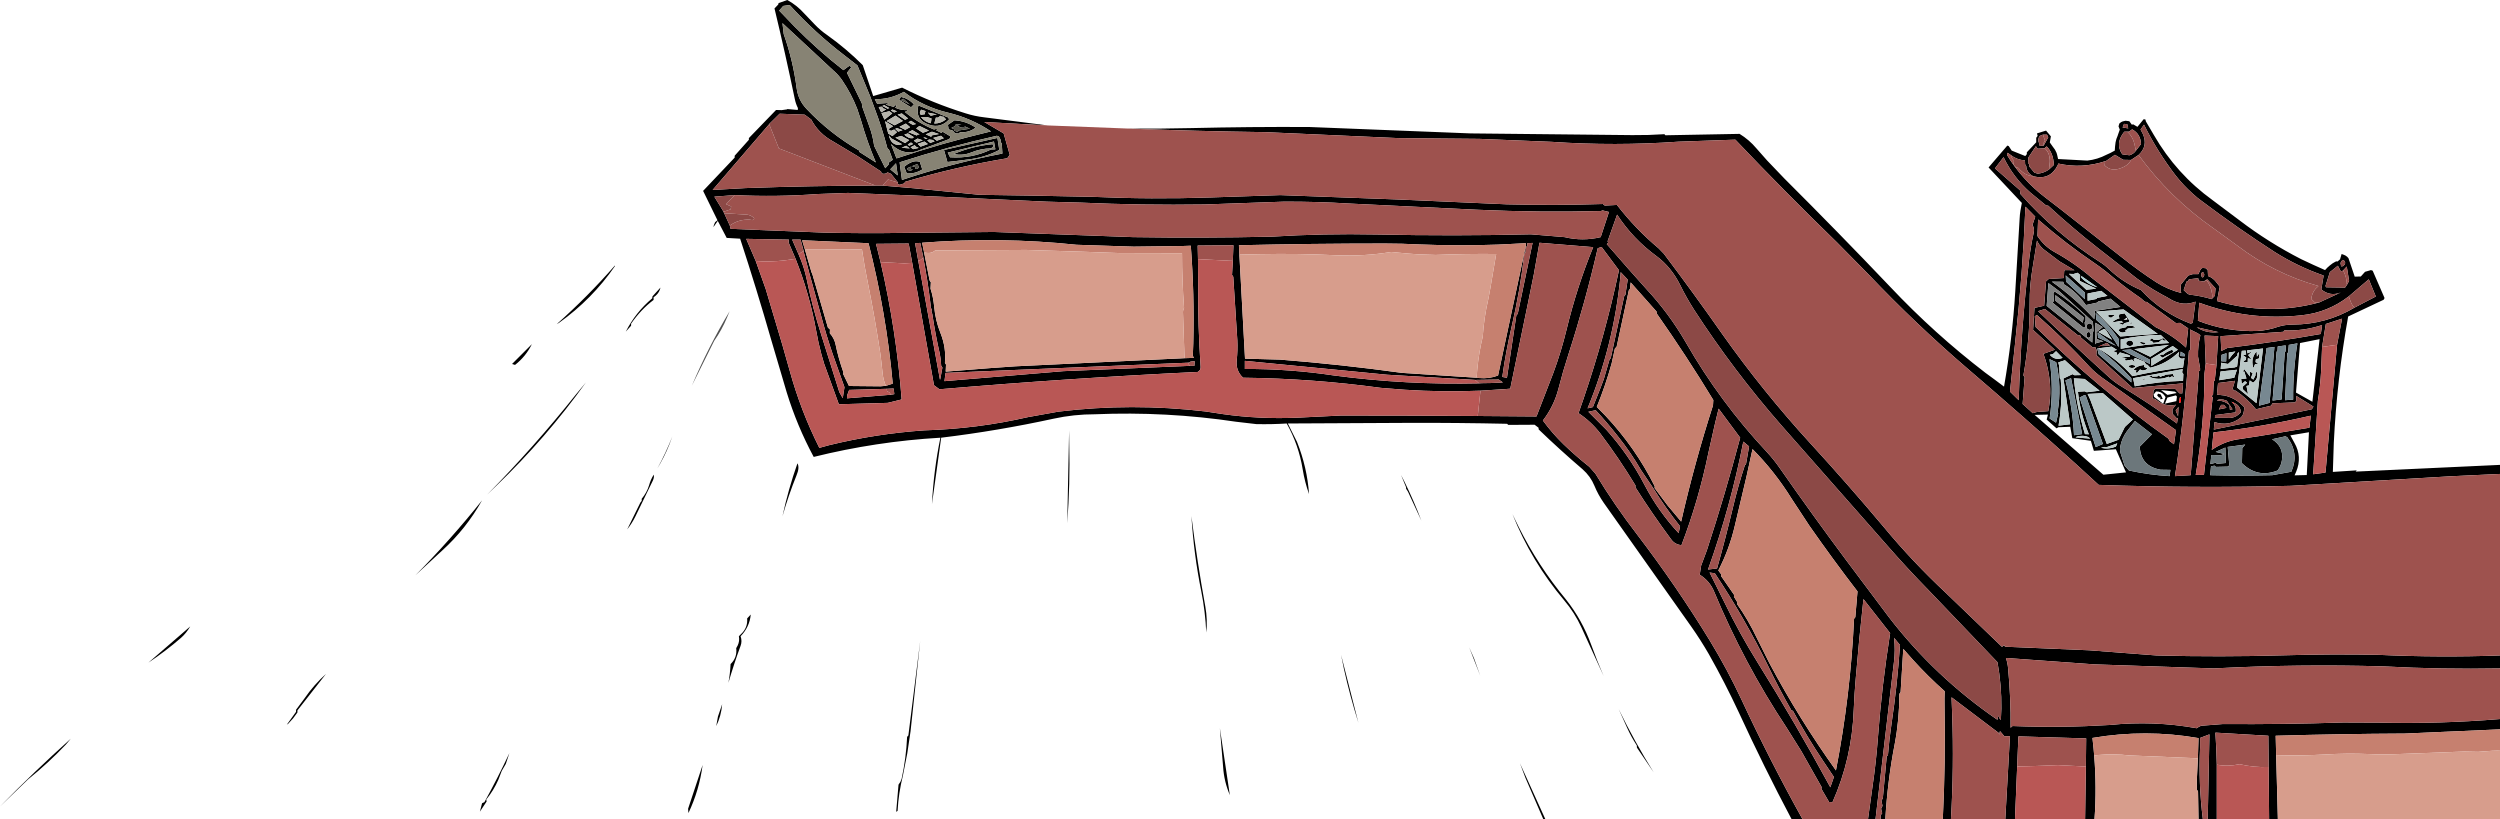<?xml version="1.0" encoding="UTF-8" standalone="no"?>
<svg xmlns:xlink="http://www.w3.org/1999/xlink" height="262.3px" width="800.2px" xmlns="http://www.w3.org/2000/svg">
  <g transform="matrix(1.0, 0.0, 0.0, 1.0, -1.3, -277.75)">
    <path d="M743.65 374.55 L750.55 371.35 Q747.2 372.75 744.3 370.4 L745.05 365.95 Q736.75 363.05 729.45 358.45 717.6 350.8 706.3 342.3 704.6 341.1 703.1 339.7 700.15 337.05 697.75 334.0 691.85 326.35 687.55 317.65 L686.45 319.2 687.2 320.65 Q688.9 324.55 685.8 327.35 L683.4 328.95 680.9 328.9 678.25 327.3 675.45 329.25 Q667.8 331.85 660.1 330.1 L659.95 330.6 Q657.5 335.5 652.25 334.2 650.5 333.5 649.95 331.65 L649.85 330.9 649.5 330.35 649.45 329.1 Q646.85 328.9 644.95 327.4 L643.9 326.65 643.7 327.35 Q648.5 335.3 656.0 341.0 L660.55 344.5 680.55 360.2 Q685.8 364.4 691.4 368.05 695.15 370.45 699.55 371.55 L699.25 371.15 699.35 368.85 701.7 365.95 703.15 365.5 704.95 365.5 705.6 364.1 705.9 363.7 706.3 363.5 707.3 363.6 707.95 364.2 708.05 366.1 Q709.75 366.7 710.9 368.35 L711.8 369.5 710.9 374.1 Q727.3 378.95 743.65 374.55 M362.4 318.9 Q372.5 319.0 382.6 318.75 401.45 318.3 420.35 318.4 L471.95 320.45 523.75 321.0 528.95 320.95 534.05 320.7 534.35 321.05 558.1 320.6 Q561.2 322.5 563.5 325.25 L566.9 329.1 572.45 334.9 Q589.65 352.05 606.35 369.6 620.45 384.55 636.75 397.05 L639.75 399.25 642.75 401.5 Q645.4 386.3 646.35 371.0 L647.75 347.6 Q647.8 346.4 648.0 345.2 L648.45 342.7 637.8 331.35 643.8 324.35 644.25 324.5 645.2 325.95 649.55 327.7 650.05 327.1 650.05 326.5 653.05 323.3 653.05 321.85 653.5 321.25 653.3 320.45 656.2 319.55 657.75 321.4 657.4 323.35 658.25 324.55 659.05 325.65 659.25 326.05 659.55 326.65 659.75 327.3 660.05 328.65 669.4 329.15 Q672.65 328.8 675.6 327.25 L676.8 326.7 678.2 325.95 Q678.25 324.6 678.45 323.3 678.65 322.2 679.1 321.25 L679.3 320.65 679.8 319.25 679.4 318.2 679.65 317.3 680.2 316.85 Q680.45 316.7 680.75 316.6 L681.65 316.4 682.85 316.55 683.65 317.65 684.1 317.55 685.45 318.35 687.45 315.9 688.0 316.0 688.15 316.6 690.7 320.95 Q697.9 333.45 709.55 341.85 L718.15 348.3 Q727.4 355.35 737.85 360.7 L741.7 362.5 745.5 364.2 746.25 363.4 747.05 362.7 747.9 362.05 748.85 361.5 749.15 361.4 749.5 361.45 750.3 360.75 750.8 359.05 751.5 359.3 752.05 359.55 752.6 359.95 753.0 360.4 755.0 366.3 756.95 366.25 758.3 364.75 760.2 364.2 760.75 364.4 764.55 373.15 764.25 373.7 752.9 379.05 Q749.3 399.05 748.3 419.5 L748.2 422.6 748.0 428.8 755.65 428.3 755.3 428.7 801.5 426.55 801.5 429.45 785.7 430.2 734.6 433.25 Q703.8 434.05 673.05 432.95 L665.8 426.3 Q648.55 410.7 631.15 395.8 614.5 381.5 599.35 365.55 L589.35 355.4 Q572.7 339.25 556.75 322.45 L538.55 323.1 Q518.3 324.55 497.95 323.15 L474.85 322.2 448.75 321.95 406.35 320.05 Q384.4 319.75 362.4 318.9 M801.5 487.55 L801.5 491.7 Q782.9 492.05 764.25 491.05 737.1 490.25 709.9 491.7 L671.65 490.4 643.35 488.35 Q643.9 489.95 644.05 491.65 644.95 501.2 644.85 510.7 L645.45 510.15 645.85 510.15 Q661.15 510.75 676.6 509.8 690.6 508.35 704.45 510.85 705.1 510.3 705.85 510.05 L712.85 509.5 Q732.05 509.65 751.3 509.0 L762.85 509.05 Q782.15 509.5 801.5 507.9 L801.5 511.2 771.05 512.55 Q750.35 512.65 729.7 513.25 L729.85 519.45 730.4 540.05 727.6 540.05 727.45 523.25 727.35 513.25 710.4 512.25 710.7 517.65 710.85 522.5 710.85 540.05 707.95 540.05 708.5 512.8 705.5 513.95 705.5 517.05 Q704.95 528.6 706.4 540.05 L705.0 540.05 704.85 531.1 704.45 530.45 Q704.4 527.5 704.6 524.6 L704.8 520.45 705.0 514.0 Q688.1 511.05 671.05 513.95 L671.4 517.25 671.6 519.55 Q672.45 529.85 671.7 540.05 L668.7 540.05 668.95 523.1 669.05 514.1 647.35 513.45 646.95 523.1 646.25 540.05 643.15 540.05 644.65 513.4 642.85 513.4 641.45 511.75 641.2 512.9 641.05 512.35 626.1 501.05 625.95 500.95 625.95 501.05 626.15 506.35 Q626.75 523.25 625.75 540.05 L623.15 540.05 Q624.05 521.95 623.7 503.7 623.65 501.35 623.75 499.0 618.35 494.2 613.65 489.0 L610.5 485.45 609.65 499.3 609.25 499.85 Q609.25 508.05 607.75 515.95 605.45 527.8 604.75 540.05 L603.25 540.05 603.3 538.65 603.75 538.05 603.4 536.6 603.85 535.7 603.5 533.95 603.95 533.35 605.2 519.9 605.6 519.4 Q606.0 514.4 606.75 509.35 608.6 497.0 609.45 484.2 L607.55 481.9 Q608.0 485.9 607.5 489.75 L606.55 497.8 601.6 540.05 599.2 540.05 600.65 529.55 Q601.8 521.8 602.4 513.7 603.65 497.1 606.3 480.4 L597.75 469.5 Q596.35 482.1 595.3 494.75 594.85 499.75 594.65 504.8 594.1 520.45 587.85 534.5 L586.75 534.45 584.3 530.25 584.35 529.65 577.85 518.15 573.15 510.65 Q559.5 490.05 549.95 467.1 548.55 463.7 545.35 461.7 L545.8 458.8 547.65 453.85 Q553.5 435.95 558.3 417.85 L551.4 408.55 550.25 413.25 548.15 422.55 Q545.0 437.9 539.5 452.25 537.45 452.05 536.25 450.45 530.2 442.3 524.75 433.7 L524.8 433.15 Q519.5 424.4 513.5 416.45 510.55 412.65 506.55 410.0 L508.05 405.7 Q515.0 385.4 519.5 364.25 L513.95 356.8 512.7 357.2 Q508.75 374.4 503.3 391.25 501.55 396.6 500.15 402.1 498.7 407.75 495.15 412.35 498.15 416.45 501.75 419.95 505.75 423.8 510.0 427.15 L511.95 429.35 Q518.1 439.5 525.35 448.9 537.95 465.4 548.7 483.0 554.2 492.05 558.65 501.55 567.8 521.2 578.3 540.05 L574.8 540.05 Q565.85 523.15 557.85 505.75 553.45 496.3 548.25 487.1 545.65 482.6 542.7 478.4 L514.6 438.65 Q512.8 436.05 511.65 433.25 510.4 430.2 507.85 427.95 500.6 421.75 493.8 415.2 L493.75 414.65 492.5 413.7 484.05 413.75 483.7 413.4 Q468.0 413.05 452.4 413.1 L413.5 413.3 416.45 419.2 Q419.7 427.35 420.3 435.9 418.95 432.15 418.25 427.9 417.0 420.2 413.15 413.3 408.5 413.6 403.45 413.5 L397.0 412.75 Q374.55 409.4 351.8 410.35 345.0 410.35 338.6 411.75 320.7 415.65 302.55 417.85 L299.6 439.1 Q300.15 428.3 302.3 417.85 281.7 419.05 261.75 424.0 256.4 414.05 253.1 403.3 L248.2 386.7 Q243.45 370.15 238.2 354.15 L233.9 353.9 231.05 348.45 229.65 350.45 229.8 349.8 230.2 348.85 230.4 348.7 230.95 348.25 226.35 338.85 236.45 328.2 236.45 327.6 241.0 322.5 241.0 321.95 249.7 312.95 251.5 313.0 253.25 312.75 253.3 312.65 256.65 312.95 256.7 312.35 Q256.0 310.95 255.7 309.45 252.7 295.0 249.2 280.45 L250.4 279.2 250.5 278.75 253.3 277.75 Q256.4 279.45 258.8 282.15 L262.05 285.55 Q263.9 287.5 266.1 289.0 272.2 293.35 277.45 298.6 L280.8 308.5 290.05 305.8 Q299.95 310.8 310.45 314.05 313.3 314.95 316.3 315.3 L336.65 317.9 316.35 316.8 322.55 320.45 324.5 327.3 323.7 328.4 Q307.2 331.15 291.0 335.95 L290.75 336.45 289.25 336.9 288.7 336.65 288.75 336.2 286.5 333.4 285.35 332.9 285.0 333.25 Q283.45 333.7 283.3 332.65 L275.75 327.7 268.0 323.05 Q263.3 320.5 260.95 316.0 L258.85 314.45 250.85 314.15 247.5 317.45 247.5 317.5 229.4 338.55 240.0 337.95 Q260.75 337.2 281.55 337.15 L283.75 337.15 293.7 338.0 314.8 340.1 Q332.95 340.35 350.95 340.75 369.95 341.6 388.8 340.95 L411.1 340.2 448.75 341.6 483.6 343.15 Q498.95 343.55 514.35 343.05 L514.95 343.55 518.85 343.35 Q524.85 351.1 532.2 357.25 L533.85 358.95 Q543.5 371.75 552.75 384.95 565.65 403.15 580.7 419.6 592.85 432.85 604.3 446.5 613.55 457.65 624.1 467.5 L642.1 484.8 642.75 484.25 643.1 484.75 670.1 485.9 691.55 487.55 Q711.9 488.1 732.4 487.5 747.45 487.05 762.55 487.35 782.15 488.25 801.5 487.55 M682.2 317.5 L681.15 317.4 680.7 318.55 682.5 318.85 682.2 317.5 M684.95 326.0 L686.6 323.85 Q686.45 320.6 683.75 319.15 L682.75 319.9 682.2 319.9 681.25 319.9 Q678.2 323.65 680.6 327.15 L682.9 327.45 Q684.2 327.05 684.95 326.0 M655.4 324.4 L656.9 321.7 656.5 320.85 655.2 320.85 654.2 321.25 Q653.35 322.35 654.0 323.65 L654.15 324.45 655.4 324.4 M655.7 325.2 L653.5 325.35 652.95 324.55 650.55 328.15 650.45 329.85 650.85 330.45 650.8 331.0 652.45 333.0 653.55 333.35 Q655.6 333.1 657.15 332.0 L658.7 330.55 Q658.55 326.75 656.4 324.6 L655.7 325.2 M656.9 343.6 L656.2 343.5 651.15 339.35 Q645.7 334.55 642.6 328.05 L639.85 331.65 647.85 338.65 648.0 339.85 Q659.2 352.5 673.35 361.55 674.95 362.55 676.35 363.9 680.85 368.2 686.6 370.6 693.25 377.85 702.5 381.35 L703.15 381.1 704.05 374.3 Q700.1 375.85 696.3 373.7 694.85 372.8 693.35 372.05 687.75 369.0 682.8 364.95 L672.7 357.05 Q664.55 350.65 656.9 343.6 M677.75 366.6 Q674.9 364.15 671.85 362.05 662.4 355.65 653.65 348.0 L653.45 353.3 Q655.55 356.5 658.8 358.35 665.2 361.85 670.85 366.7 L691.25 382.45 Q696.65 385.05 701.0 389.0 L701.7 382.85 699.1 381.1 697.75 381.15 688.45 374.4 687.85 374.35 687.4 373.95 686.55 373.2 Q682.05 370.15 677.75 366.6 M669.1 370.5 L672.25 370.15 667.05 367.7 667.1 365.75 666.3 365.05 665.0 365.45 663.5 365.4 669.1 370.5 M656.9 409.35 Q658.05 403.7 657.15 397.95 656.6 394.35 655.35 391.0 L659.0 389.7 652.05 383.35 652.5 376.3 655.6 375.6 656.2 367.8 657.05 367.05 661.9 366.75 662.0 364.6 662.35 364.2 665.3 364.25 660.5 361.4 655.3 357.45 Q654.0 356.3 653.3 354.75 L651.95 363.15 Q650.9 369.05 650.95 374.9 651.0 386.55 648.95 397.9 L649.35 398.5 648.7 407.05 651.95 410.0 653.1 409.65 656.8 409.35 656.9 409.4 656.9 409.35 M652.25 352.25 Q652.55 350.9 651.85 349.75 L652.75 347.1 649.6 343.9 Q648.7 365.7 646.3 387.5 L644.65 403.1 647.45 405.85 Q648.15 383.1 650.8 360.7 651.3 356.5 652.25 352.25 M661.95 368.75 L661.7 367.95 658.05 367.9 Q665.55 373.2 671.65 379.9 L671.85 377.25 680.0 376.0 676.85 373.35 672.9 374.25 672.6 374.6 668.95 375.4 Q666.15 371.3 661.95 368.75 M662.5 365.9 L662.6 367.9 668.6 373.5 668.65 371.4 662.5 365.9 M667.45 366.05 L667.5 366.65 Q669.7 368.9 672.65 369.7 L667.45 366.05 M659.2 374.0 L667.95 381.05 668.25 379.35 659.2 372.2 659.2 374.0 M668.15 382.6 L658.25 374.6 658.65 374.2 658.55 371.4 659.05 371.1 Q664.3 374.4 668.85 378.95 L668.85 380.55 668.55 380.95 668.75 382.55 668.15 382.6 M660.35 370.9 L656.95 368.35 656.4 375.65 671.0 387.4 671.1 384.15 671.4 383.75 671.2 380.75 660.35 370.9 M652.6 378.95 L652.85 382.4 Q672.7 402.0 695.45 418.2 L695.6 418.8 697.15 419.95 697.8 415.45 674.1 398.6 Q671.9 397.0 670.1 395.1 662.1 386.35 653.3 378.6 L652.6 378.95 M699.8 403.65 L700.05 400.45 683.9 401.95 672.3 391.4 672.4 389.75 672.1 389.35 672.05 388.9 671.05 388.9 667.35 385.8 667.1 385.1 666.5 385.15 655.85 376.65 653.65 377.35 Q665.0 388.2 676.6 398.7 678.35 400.25 680.35 401.45 689.45 406.95 698.1 413.3 L698.35 411.7 698.4 411.5 698.05 411.65 696.7 410.2 696.65 408.8 697.75 407.3 Q694.95 407.9 692.6 406.55 L691.05 405.45 690.35 405.35 690.6 402.75 691.15 402.15 697.6 402.25 698.9 403.65 699.7 403.65 699.8 403.75 699.8 403.65 M659.4 390.15 L658.4 391.1 657.4 391.3 Q659.05 393.25 661.5 392.3 L659.4 390.15 M660.1 393.75 L660.4 394.85 660.6 398.8 660.9 399.2 661.05 401.4 Q661.3 407.75 660.2 414.0 L663.9 413.55 661.75 398.9 664.7 397.5 665.25 397.85 667.4 397.8 662.25 393.05 660.1 393.75 M659.45 393.7 L657.3 392.7 Q658.75 402.25 657.35 411.7 L659.4 413.05 660.1 410.0 659.9 409.6 Q661.25 401.6 659.45 393.7 M681.35 378.05 L682.9 380.4 682.65 380.85 681.2 381.2 680.85 381.75 679.25 381.05 680.95 381.0 680.25 380.45 677.25 381.0 Q677.8 380.5 678.4 380.15 679.05 379.8 679.75 379.6 L679.45 379.2 679.65 378.35 681.35 378.05 M682.05 379.4 L681.0 380.15 682.25 380.05 682.05 379.4 M672.25 373.45 L672.6 373.1 675.85 372.45 673.85 370.85 669.5 371.7 669.5 374.0 672.25 373.45 M683.75 380.75 L683.5 381.45 682.9 381.65 683.75 380.75 M679.35 383.5 L679.9 382.9 681.75 382.5 682.05 382.1 Q684.2 381.8 684.75 382.6 L682.35 382.9 682.05 383.25 681.55 383.4 681.8 383.8 Q680.45 384.7 679.35 383.5 M672.1 377.95 L672.3 380.15 675.1 382.7 Q677.5 385.45 679.4 388.85 L679.55 386.4 Q676.3 381.6 672.1 377.95 M669.45 383.05 Q669.15 382.75 669.15 382.3 669.15 381.85 669.45 381.55 669.7 381.25 670.1 381.25 L670.8 381.55 671.05 382.3 670.8 383.05 670.1 383.35 669.45 383.05 M677.05 379.45 L676.2 379.25 676.1 378.5 678.25 378.6 677.05 379.45 M675.3 383.3 L674.75 383.05 672.95 384.0 677.35 386.5 675.3 383.3 M674.35 382.45 L672.0 381.05 671.95 387.95 672.3 387.55 674.55 387.0 672.45 386.3 672.3 384.1 674.35 382.45 M674.2 388.3 L676.7 388.35 675.65 387.5 674.15 388.15 672.7 388.8 674.2 388.3 M672.7 384.15 L672.85 385.8 678.65 388.45 672.7 384.15 M670.3 384.3 L670.5 384.95 670.3 385.65 669.8 385.9 669.3 385.65 669.1 384.95 669.3 384.3 669.8 384.0 Q670.1 384.0 670.3 384.3 M672.85 389.25 L672.75 389.2 672.6 389.3 673.05 391.15 683.5 400.15 683.5 398.85 Q678.65 393.5 672.85 389.25 679.15 392.8 683.85 398.15 691.9 396.35 700.05 395.4 L700.5 392.35 Q699.2 392.95 698.55 391.7 L698.8 390.35 Q694.8 394.25 689.55 395.45 L688.65 394.5 688.2 394.4 687.7 393.55 684.75 392.35 684.25 392.7 684.6 393.75 683.75 392.85 681.65 393.2 681.4 392.5 682.2 392.45 680.05 392.05 683.1 391.95 682.9 391.45 679.85 390.55 679.2 391.35 678.75 391.25 678.9 390.65 677.6 390.1 678.9 389.75 677.2 388.7 672.85 389.25 M680.1 386.4 L680.1 389.4 Q687.75 387.9 695.6 387.55 L692.9 384.95 Q686.35 385.05 680.1 386.4 M683.85 387.05 L684.15 387.65 683.85 388.3 683.0 388.55 682.2 388.3 Q681.85 388.0 681.85 387.65 681.85 387.3 682.2 387.05 682.5 386.75 683.0 386.75 683.5 386.75 683.85 387.05 M688.2 387.5 L687.55 388.1 686.35 387.6 686.35 387.15 688.2 387.5 M683.35 389.6 L680.55 389.8 689.45 394.25 689.45 392.9 683.35 389.6 M672.2 377.5 L679.95 385.45 691.95 384.6 681.0 376.8 672.2 377.5 M687.65 394.55 L687.6 395.2 688.65 395.65 Q688.15 396.4 686.95 396.3 L686.3 396.0 685.35 397.1 684.8 396.9 685.15 396.35 684.2 396.2 Q685.05 394.85 687.65 394.55 M682.6 395.05 Q682.6 394.85 682.95 394.7 L683.7 394.55 684.5 394.7 684.8 395.05 684.5 395.4 683.7 395.55 682.95 395.4 682.6 395.05 M706.65 367.85 L705.05 367.6 704.9 366.8 701.95 367.15 701.65 367.7 701.15 367.9 700.25 370.6 701.3 371.6 Q702.0 372.2 702.9 372.15 706.1 372.55 709.2 373.5 L710.25 372.4 710.45 370.05 707.8 367.15 706.65 367.85 M706.7 366.3 L706.85 365.7 706.7 365.1 706.35 364.85 Q706.15 364.85 706.0 365.1 705.85 365.35 705.85 365.7 L706.0 366.3 Q706.15 366.55 706.35 366.55 L706.7 366.3 M753.1 372.6 Q746.45 377.75 738.15 378.65 721.25 380.55 705.25 374.65 L704.8 380.4 Q713.9 384.0 723.75 383.7 727.25 383.5 730.6 382.3 732.75 381.65 735.1 381.65 745.85 381.6 754.95 376.2 L761.75 372.65 759.5 367.15 753.1 372.6 M689.55 391.95 L695.5 388.15 684.45 389.5 689.55 391.95 M692.65 391.65 L692.9 391.25 693.85 391.25 693.95 391.1 Q694.85 390.3 696.4 389.75 697.9 390.2 695.5 391.2 694.55 391.6 693.5 392.25 L692.65 391.65 M694.65 386.75 L693.9 386.8 693.35 386.35 692.25 387.3 690.55 387.5 690.1 386.95 689.25 386.7 690.1 386.0 690.65 386.5 Q692.3 386.8 693.7 385.95 L694.65 386.75 M698.4 389.7 L696.75 388.5 689.9 392.55 689.9 394.9 698.4 389.7 M705.6 385.05 L704.8 384.45 702.3 383.2 702.35 389.65 701.9 390.25 Q700.6 410.4 697.45 430.15 L702.5 429.85 705.15 396.55 705.5 396.3 705.5 395.6 704.85 391.9 Q704.75 388.35 705.6 385.05 M699.2 391.7 L700.6 391.8 700.7 391.15 699.3 390.3 699.2 391.7 M710.75 394.6 L711.3 385.35 706.95 385.15 707.3 394.1 706.9 397.4 Q706.9 413.6 704.1 429.75 L706.75 429.75 709.55 404.85 709.05 404.6 709.65 404.1 709.9 399.85 710.2 399.5 710.75 394.6 M712.25 393.85 L712.1 395.85 716.6 395.35 717.35 395.05 717.95 390.4 717.45 390.95 717.45 391.55 714.45 394.25 712.25 393.85 M712.35 391.35 L712.3 393.4 713.85 393.45 713.95 390.8 712.35 391.35 M714.7 390.6 L714.7 392.8 Q715.6 391.45 716.8 390.25 L714.7 390.6 M712.3 390.1 L714.2 389.15 Q729.5 387.25 744.15 384.65 L744.55 381.8 Q738.65 383.75 732.45 383.5 L732.2 383.95 712.05 385.35 712.3 390.1 M720.55 389.9 L720.7 390.85 722.2 390.2 720.9 391.4 721.95 392.75 720.8 392.4 720.75 393.6 719.85 393.75 719.3 393.4 720.15 392.95 720.25 392.15 719.25 391.45 720.25 391.2 720.1 389.95 718.85 390.05 717.35 401.8 723.55 406.8 725.65 389.3 720.55 389.9 M723.6 390.2 L723.7 391.9 724.5 390.7 724.4 392.45 723.35 392.8 723.25 393.65 724.15 394.15 723.1 394.3 722.6 395.55 722.45 395.15 Q721.7 392.4 723.6 390.2 M751.3 364.3 L750.95 364.55 750.5 364.5 749.6 362.8 747.05 364.85 745.65 369.25 745.8 369.7 751.9 369.8 752.5 368.95 753.2 367.65 752.45 363.05 751.3 364.3 M751.45 361.05 L751.05 360.95 750.65 361.55 750.45 361.9 750.6 362.75 750.6 363.0 751.25 362.95 751.85 362.35 Q752.15 361.5 751.45 361.05 M711.4 384.05 L704.45 382.5 Q707.45 384.55 711.4 384.05 M751.25 371.0 L751.3 371.0 751.3 370.95 751.25 371.0 M732.9 388.3 L730.35 388.65 730.3 389.95 730.0 390.35 728.7 405.95 731.6 405.6 732.6 390.55 732.9 390.15 732.9 388.3 M736.65 387.65 L733.9 388.15 733.7 390.5 733.4 390.9 732.7 405.85 735.3 405.65 Q735.2 396.6 736.65 387.65 M749.35 388.1 L750.95 379.75 745.75 381.45 744.55 388.8 744.25 396.3 Q744.0 401.35 743.2 406.05 L741.7 429.55 745.65 429.0 749.35 388.1 M743.75 386.3 L737.5 387.55 736.2 403.4 741.45 406.35 743.75 386.3 M729.3 388.8 L726.8 389.15 724.35 407.6 727.75 406.7 729.3 388.8 M716.65 399.65 L711.25 400.35 710.9 404.05 713.4 404.35 Q717.15 405.25 719.7 408.2 L719.45 409.7 Q719.25 410.8 718.4 411.5 714.75 414.35 710.1 412.85 L709.9 415.25 741.25 408.75 741.8 407.9 736.25 404.45 736.35 406.0 735.9 406.55 728.65 406.85 728.25 407.6 723.4 408.75 Q720.55 405.25 716.9 402.8 L716.35 402.75 715.9 402.2 716.65 399.7 716.7 399.65 716.65 399.65 M734.4 417.1 L735.7 419.5 Q738.25 423.95 736.25 428.75 L735.75 429.9 739.65 429.8 740.35 416.1 734.4 417.1 M733.4 417.7 L732.8 417.4 728.55 418.35 Q732.35 420.75 731.7 425.05 731.45 426.85 730.3 428.35 723.9 430.9 718.9 426.0 L719.0 421.2 719.95 420.05 714.35 420.8 714.85 426.6 714.55 427.1 710.55 427.2 710.15 426.8 709.0 427.0 708.75 429.85 Q718.6 430.1 728.6 429.85 L734.7 428.75 Q737.3 422.85 733.4 417.7 M740.5 414.65 L740.95 410.8 Q725.45 414.4 709.8 416.15 L709.25 421.75 Q712.95 419.2 717.1 418.45 L724.6 417.3 740.5 414.65 M716.45 398.65 L717.3 396.1 712.05 396.65 711.65 399.45 716.45 398.65 M723.35 397.1 Q723.75 396.4 723.8 397.25 724.05 399.15 722.45 400.25 L721.4 399.5 721.15 401.1 720.35 401.3 720.85 403.9 719.2 402.35 719.1 401.55 720.55 400.25 719.9 399.75 718.85 400.65 718.65 399.05 720.35 398.9 719.65 396.65 719.15 396.75 719.65 395.9 721.45 398.25 721.5 396.7 722.35 397.2 721.8 398.7 722.55 399.25 723.25 397.85 Q723.15 397.35 723.35 397.1 M713.15 407.35 L712.25 407.35 711.5 408.8 713.95 408.3 713.15 407.35 M712.9 405.65 Q711.2 405.45 710.95 406.0 713.15 405.9 714.9 407.4 L715.05 408.9 715.9 408.75 714.05 406.0 712.9 405.65 M715.8 406.45 L715.45 406.3 715.75 406.55 716.2 407.0 716.4 407.2 Q717.2 408.45 716.85 409.75 L710.3 410.6 710.25 411.5 714.05 411.5 Q716.85 411.8 718.55 409.65 L718.5 409.2 Q718.1 407.45 716.4 406.7 L715.8 406.45 M700.05 399.65 L700.15 397.5 699.75 396.9 699.95 395.9 684.05 398.8 684.6 401.4 Q692.15 399.85 700.05 399.65 M699.4 404.9 L699.0 405.0 698.75 406.7 699.35 406.5 699.4 404.9 M697.3 398.65 L696.5 398.2 695.7 398.65 695.45 398.3 Q692.15 399.75 688.85 398.2 L689.45 398.25 689.95 397.9 690.25 398.3 691.85 398.25 692.1 397.9 692.95 398.4 693.3 398.05 693.95 398.1 694.25 397.7 696.8 397.45 697.3 398.65 M698.1 404.7 L697.75 404.3 695.05 405.0 694.25 406.95 697.9 406.15 698.1 404.7 M698.0 403.55 L697.45 403.1 693.0 402.6 695.05 404.15 698.0 403.55 M690.65 404.0 L690.75 404.75 693.7 407.0 694.45 404.85 693.95 404.15 Q693.0 403.0 691.4 403.05 L690.65 404.0 M691.75 404.3 L692.05 403.75 692.9 404.0 693.55 405.45 692.75 405.55 692.8 404.9 692.4 405.05 691.75 404.3 M697.7 409.15 L698.45 411.0 698.6 407.95 697.7 409.15 M713.25 423.05 L712.15 423.45 709.1 423.4 708.8 426.3 710.5 425.85 710.9 426.2 713.75 425.95 713.6 421.0 710.5 422.4 713.25 423.05 M696.0 428.15 L692.85 428.1 Q686.45 426.95 686.2 420.7 L690.1 416.75 684.65 412.5 682.05 415.85 Q680.45 418.05 679.95 420.7 679.75 421.7 680.05 422.75 L681.35 426.8 682.75 428.35 Q689.2 429.75 695.75 430.15 L696.0 428.15 M669.5 403.85 L670.3 405.55 675.65 419.85 679.4 418.5 681.25 414.75 Q681.4 414.4 681.7 414.15 L684.0 412.0 674.4 403.6 669.5 403.85 M686.85 399.15 L687.95 398.9 Q687.95 399.45 686.85 399.15 M668.9 404.35 L668.5 404.2 666.95 405.0 672.1 420.85 674.4 419.85 668.9 404.35 M678.55 420.7 L679.0 419.65 675.4 420.95 674.8 420.8 673.8 421.1 Q676.3 421.65 678.55 420.7 M668.6 403.0 L669.2 403.3 673.35 402.8 668.55 399.05 665.1 398.85 Q666.0 408.0 668.65 416.7 L669.9 416.75 Q667.2 410.25 666.4 403.15 L668.6 403.0 M664.2 398.8 L662.4 399.5 Q664.7 408.1 665.15 417.05 L667.75 416.7 664.2 398.8 M656.4 412.05 L656.8 410.45 652.55 410.55 674.55 429.7 681.8 428.95 678.55 421.55 671.5 422.05 670.55 418.85 664.6 418.0 663.95 414.35 660.15 414.5 659.55 414.85 656.4 412.05 M667.9 417.25 Q666.25 417.25 665.65 417.75 L670.35 418.15 Q669.6 417.3 667.9 417.25 M234.9 349.95 L235.15 351.0 264.95 352.2 Q277.5 352.5 289.9 352.3 L319.45 352.0 364.0 353.65 Q386.15 354.0 408.3 353.5 425.1 352.45 441.85 352.8 466.6 353.35 491.3 352.75 L502.1 353.65 Q507.9 355.05 513.65 353.65 L516.3 345.6 514.25 345.1 513.7 345.3 Q494.1 345.8 474.5 344.9 L433.15 342.9 Q422.7 342.25 412.15 342.3 L386.8 343.2 Q367.0 343.5 347.1 342.6 L336.35 342.3 294.35 340.35 272.75 339.5 263.15 339.85 Q249.85 340.85 236.45 340.2 L229.95 340.7 232.65 345.1 233.1 346.0 234.9 349.95 M380.45 392.4 L383.45 392.3 383.1 391.65 383.25 387.65 Q383.65 371.95 382.45 356.4 L379.65 356.5 364.2 356.7 345.9 356.1 Q321.2 353.5 296.45 355.45 L297.1 358.6 298.85 367.5 299.25 368.1 299.15 370.15 Q300.0 372.75 300.3 375.8 300.7 380.35 302.35 384.4 304.2 389.05 303.75 393.85 L304.1 394.45 304.0 396.7 318.5 395.55 326.25 395.0 380.45 392.4 M473.95 398.65 L474.75 398.75 Q477.9 399.05 480.8 397.95 L489.7 356.35 489.7 355.6 480.7 356.05 Q468.2 356.5 455.8 356.0 450.15 355.7 444.5 355.7 421.25 355.7 397.85 356.25 L398.0 359.25 399.8 392.55 410.95 392.85 Q430.5 394.4 450.05 397.1 L456.95 397.55 473.95 398.65 M384.75 360.7 L384.8 368.7 Q384.7 382.0 385.6 395.25 385.65 396.2 384.7 396.8 343.35 398.8 302.0 402.35 L300.25 401.05 293.2 361.45 292.15 355.7 281.7 355.8 283.15 361.65 Q288.2 383.35 289.9 405.6 L287.7 406.15 285.45 406.7 269.8 407.15 265.1 394.2 264.2 391.1 Q263.2 387.4 262.55 383.65 260.4 371.8 255.95 360.6 L253.7 355.35 253.8 354.45 240.15 354.2 243.2 361.3 246.4 370.3 251.75 388.25 254.05 396.35 Q257.6 409.25 263.55 421.1 L266.65 420.25 Q281.75 416.55 297.15 415.5 314.05 415.0 330.4 411.25 L340.1 409.5 Q363.55 406.65 387.15 409.45 L392.75 410.3 Q404.4 411.95 416.35 411.45 L430.55 410.75 Q452.4 410.75 474.3 410.9 L493.1 411.05 498.5 397.1 Q501.0 390.35 502.7 383.35 506.0 369.7 511.25 356.85 L494.05 355.45 492.25 365.55 490.2 375.6 484.7 402.15 484.15 402.2 483.6 402.25 475.2 402.8 Q463.05 403.3 450.9 402.5 L443.3 401.9 Q421.3 398.9 399.2 398.65 396.8 396.45 397.15 393.05 397.5 389.85 397.35 386.7 L396.05 366.35 395.65 365.75 395.9 361.25 396.1 356.25 384.65 356.35 384.75 360.7 M382.2 394.85 L383.6 394.85 383.7 393.35 382.35 393.5 382.0 393.8 381.45 393.85 303.95 397.1 303.6 399.75 341.7 396.55 382.2 394.85 M303.6 399.75 L303.55 399.75 303.6 399.75 M473.45 399.35 L445.35 397.7 399.75 393.25 399.75 395.85 Q414.25 395.8 428.4 397.95 451.45 401.0 474.7 400.45 L475.55 400.4 478.55 400.35 481.8 400.2 482.35 400.15 480.95 399.2 480.2 399.25 479.6 399.25 473.9 399.35 473.45 399.35 M641.75 507.95 L641.9 504.55 Q642.0 497.1 640.65 489.7 L618.55 466.6 Q611.75 459.65 605.5 452.5 L571.5 413.9 Q556.15 396.35 543.55 376.9 541.1 373.05 539.1 369.0 536.25 363.25 531.55 359.75 524.0 354.25 518.9 346.45 L515.85 355.0 516.05 355.4 515.6 355.9 522.5 363.8 528.25 370.25 Q535.55 378.1 540.9 387.35 551.85 406.45 566.9 422.5 569.15 424.95 571.05 427.7 581.4 442.55 592.25 457.1 L605.9 475.3 Q620.6 494.4 640.65 508.15 L640.9 506.8 641.45 507.95 641.75 508.1 641.75 507.95 M523.25 368.15 L523.05 370.15 522.65 370.7 518.75 388.75 518.2 389.3 517.15 394.1 Q515.2 401.1 512.4 408.0 L515.2 410.85 Q524.7 420.95 530.95 433.4 L530.9 433.95 535.05 439.5 539.4 444.7 Q543.7 425.85 549.6 407.5 L549.7 405.8 Q541.1 391.65 531.55 378.05 L531.55 377.5 523.25 368.15 M483.65 398.65 L486.65 378.7 487.1 378.2 491.85 355.5 490.15 355.6 490.1 356.45 489.65 357.05 489.6 358.5 489.2 359.05 Q487.85 370.8 485.1 382.5 483.25 390.45 482.15 398.4 L483.55 398.65 483.65 398.8 483.65 398.65 M520.05 364.85 L519.95 366.35 Q517.8 388.25 509.45 408.45 L511.15 408.05 513.5 402.15 514.65 399.1 516.5 392.75 516.85 392.45 521.2 372.45 521.55 372.15 522.3 367.25 520.05 364.85 M251.75 285.15 L252.15 288.65 Q255.15 297.1 256.3 306.05 256.8 309.8 259.45 312.6 266.9 320.5 276.25 325.9 L276.4 326.4 281.65 329.75 Q278.85 323.15 276.85 316.15 L275.7 312.65 Q273.8 307.75 270.8 303.35 269.7 301.75 268.2 300.45 L251.75 285.15 M252.0 279.65 L250.7 281.15 255.6 286.25 Q263.0 293.75 271.25 300.2 L273.15 298.8 273.8 299.25 272.4 301.05 277.15 310.8 277.3 311.95 279.35 317.65 Q280.65 321.0 281.1 324.45 L284.65 331.6 285.75 330.4 285.75 329.8 287.05 328.9 285.85 325.65 285.35 325.25 Q283.6 318.6 281.2 312.3 L279.75 308.4 275.75 298.7 271.7 295.55 Q262.15 288.25 254.05 279.35 L252.0 279.65 M212.7 369.8 L212.5 370.5 Q211.95 371.95 210.5 372.9 L210.5 373.75 Q206.4 376.85 203.3 381.35 L203.3 382.0 201.6 383.9 Q204.75 377.7 210.05 373.25 L210.15 372.6 212.7 369.8 M166.15 394.55 L165.2 394.25 171.55 387.9 Q169.6 391.85 166.15 394.55 M198.1 362.75 L198.15 362.9 Q190.85 373.5 180.2 381.1 L179.5 381.5 Q189.4 372.7 198.1 362.75 M307.2 317.6 L306.85 318.2 305.8 318.7 306.6 319.05 306.75 319.55 307.8 320.0 308.2 319.5 311.75 318.95 309.8 318.05 310.6 318.65 309.05 318.6 307.5 317.95 309.1 317.6 307.2 317.6 M318.5 319.8 Q312.2 315.6 304.9 313.85 296.8 311.95 290.6 307.15 286.25 309.6 281.3 309.5 L282.05 310.95 285.8 310.7 284.8 311.25 287.35 311.95 288.0 311.35 288.3 311.7 287.8 312.2 Q289.85 313.2 292.0 312.95 L290.95 313.6 Q295.25 317.15 300.25 319.2 L301.0 319.0 301.3 319.3 300.9 319.45 302.65 320.3 303.0 319.9 305.6 321.45 305.15 322.25 300.35 324.05 296.15 325.6 Q290.9 328.1 286.5 323.85 L288.25 328.45 Q303.0 323.5 318.5 319.8 M321.05 321.45 L320.4 321.2 Q304.55 324.75 289.25 329.7 L290.0 335.35 Q305.8 330.05 322.15 326.9 L321.95 323.7 321.55 323.15 321.6 322.55 321.05 321.45 M304.8 315.35 L305.1 315.95 Q302.45 318.9 298.8 317.7 294.05 316.2 295.25 311.5 L304.8 315.35 M306.25 319.55 L304.95 319.15 304.7 317.7 306.8 316.25 Q310.6 316.5 313.6 318.6 311.4 320.3 308.6 320.05 L308.2 320.5 307.05 320.45 306.25 319.55 M289.7 309.8 L292.55 311.2 290.4 309.35 289.7 309.8 M292.9 312.1 L289.1 309.7 289.65 308.75 Q292.05 309.25 293.85 311.15 L292.9 312.1 M299.4 321.55 L299.45 321.1 301.85 320.65 299.6 319.9 297.6 320.75 299.4 321.55 M296.7 320.25 L298.65 319.55 295.6 318.05 294.55 318.85 296.7 320.25 M296.1 312.85 L295.75 313.7 295.75 313.95 296.0 314.5 297.35 314.3 297.3 314.25 Q297.35 313.75 297.55 313.3 L296.1 312.85 M297.95 315.2 L296.1 315.2 Q297.3 316.75 299.25 317.2 L299.45 315.65 297.95 315.2 M299.2 314.8 L301.15 314.35 298.3 313.8 299.2 314.8 M301.55 315.4 L300.85 315.4 300.35 317.3 Q302.5 317.25 304.1 315.95 L303.3 315.1 302.75 315.1 302.3 314.8 301.55 315.4 M291.9 320.45 L290.75 320.85 Q292.2 322.15 293.35 322.0 L293.8 321.65 291.9 320.45 M293.35 319.4 L292.05 320.05 294.95 321.2 294.6 320.85 295.65 320.8 293.35 319.4 M292.6 318.45 L291.25 317.3 Q290.25 317.85 289.2 318.35 L291.05 319.3 292.6 318.45 M292.9 316.4 L292.05 316.9 293.45 317.7 294.5 317.45 292.9 316.4 M285.1 316.5 L287.65 317.85 290.3 316.45 287.95 314.75 285.1 316.5 M288.4 318.75 L287.85 319.0 288.8 319.9 290.2 319.4 288.4 318.75 M287.5 319.2 L286.5 319.65 285.6 319.1 287.15 318.15 284.6 316.55 285.6 320.5 286.95 321.3 288.4 320.05 287.5 319.2 M286.9 314.05 L285.95 313.35 283.45 313.95 284.4 316.05 286.9 314.05 M288.4 313.4 L286.95 312.8 286.45 313.1 287.5 313.75 288.4 313.4 M284.35 311.4 L283.75 311.65 285.4 312.55 Q285.65 312.4 285.95 312.35 L284.35 311.4 M283.85 312.4 L283.7 311.9 282.55 312.0 283.35 313.7 284.95 312.75 283.85 312.4 M289.95 314.05 L288.6 314.45 291.0 316.1 291.95 315.65 289.95 314.05 M303.5 320.85 L303.35 320.9 Q304.0 321.3 303.5 320.85 M294.4 324.65 L294.1 324.2 292.75 324.9 293.6 325.5 295.35 325.1 294.4 324.65 M293.8 322.8 L294.65 323.4 296.65 322.65 295.0 322.1 293.8 322.8 M298.3 323.85 L297.2 323.05 295.05 323.8 295.95 324.7 298.3 323.85 M297.55 322.25 L298.2 322.0 296.85 321.65 297.55 322.25 M299.05 323.5 L300.45 323.0 299.85 322.55 298.7 322.4 298.1 322.7 299.05 323.5 M301.15 322.8 L303.4 322.0 302.5 321.2 300.0 321.9 301.15 322.8 M295.75 329.6 L296.5 332.0 Q294.15 333.45 291.55 333.25 L290.7 331.15 291.6 330.45 Q294.0 328.85 295.75 329.6 M295.1 330.45 L294.65 330.35 293.2 330.95 294.35 331.25 294.3 331.85 Q295.25 331.85 295.35 331.25 L295.1 330.45 M291.35 324.4 L289.9 325.05 292.5 325.25 291.35 324.4 M291.0 323.55 L292.3 322.6 289.8 321.25 287.9 321.8 291.0 323.55 M292.3 324.4 L293.55 323.85 292.9 323.35 291.85 324.0 292.3 324.4 M288.1 330.0 L286.25 331.95 288.65 333.9 288.1 330.0 M293.45 332.05 L292.8 331.75 293.0 331.05 292.0 331.45 Q291.35 331.8 292.05 332.25 292.65 332.6 293.45 332.05 M286.0 321.75 Q287.05 324.8 290.05 323.9 L286.6 322.05 285.8 321.05 286.0 321.75 M319.0 323.9 L319.35 324.5 318.55 325.25 Q315.3 325.25 312.05 326.6 309.35 327.65 306.55 327.05 312.6 324.5 319.0 323.9 M319.9 325.55 L319.45 323.05 304.65 326.6 305.4 328.1 Q312.45 328.55 318.5 325.6 L319.9 325.55 M320.55 321.9 L321.15 325.75 Q316.3 328.3 310.7 328.85 L307.65 329.25 304.55 329.6 303.45 325.75 320.55 321.9 M258.95 357.65 L261.0 364.75 261.35 365.6 266.3 382.6 266.95 383.2 266.9 384.4 Q268.3 386.0 268.7 387.8 269.65 392.4 271.25 396.9 L271.2 397.5 273.05 401.3 283.1 401.4 284.85 401.25 287.05 400.55 Q285.0 377.95 279.3 355.6 L258.05 354.65 258.95 357.65 M258.5 358.15 L258.55 358.15 258.25 357.1 258.15 356.75 258.05 356.3 257.55 354.45 254.85 354.45 255.1 355.0 256.95 359.25 257.55 360.7 Q258.8 363.8 259.5 367.1 261.35 376.15 264.2 385.0 L269.95 403.25 271.05 405.2 271.6 401.7 267.75 390.85 Q265.65 384.65 263.95 378.2 L260.25 364.85 258.5 358.15 M296.85 360.25 L295.85 355.5 294.2 355.6 295.2 361.15 302.15 399.2 302.2 399.25 302.25 399.15 302.95 395.4 302.55 394.8 Q302.5 392.8 302.1 390.95 300.65 384.65 299.7 378.2 L299.45 377.65 299.5 376.75 299.15 376.1 299.2 375.55 Q298.3 367.9 296.85 360.35 L296.85 360.25 M286.45 404.1 L287.55 403.9 287.35 402.1 285.15 402.2 273.1 402.55 272.45 404.3 272.4 405.25 286.45 404.1 M96.05 504.95 L98.8 501.25 Q101.75 496.95 105.65 493.45 L96.5 505.15 96.5 505.8 95.1 507.7 93.55 509.4 93.1 509.7 96.05 505.6 96.05 504.95 M23.95 514.2 L22.35 516.1 Q16.75 522.0 10.3 527.2 L1.3 535.9 Q12.25 524.7 23.95 514.2 M59.25 481.9 Q54.35 486.15 48.8 489.85 L62.2 478.25 Q60.9 480.45 59.25 481.9 M142.9 453.9 L134.25 461.9 Q145.6 450.45 155.6 437.9 150.5 447.0 142.9 453.9 M291.65 513.6 L292.05 513.15 295.85 482.85 292.75 511.8 291.7 518.9 290.3 526.0 Q288.9 531.6 288.6 537.3 L288.15 537.6 288.9 528.9 289.5 528.0 289.9 527.0 Q291.35 520.3 291.65 513.6 M164.35 518.8 L163.2 522.25 161.9 524.5 160.8 527.35 Q159.3 530.75 156.95 533.65 L157.05 534.3 154.9 537.55 155.6 534.85 156.35 534.5 Q160.6 526.8 164.35 518.8 M221.65 538.0 L221.55 536.6 226.2 522.6 Q225.1 530.75 221.65 538.0 M231.1 507.1 L232.45 503.15 Q232.15 506.9 230.55 510.15 L231.1 507.1 M240.45 475.7 L241.6 474.45 Q241.25 478.4 238.35 481.4 238.9 483.0 238.35 484.45 236.2 490.3 234.45 496.3 235.0 493.35 235.15 490.3 237.3 488.25 236.95 485.2 L237.4 484.4 Q238.1 482.95 237.8 481.4 L238.4 480.8 Q240.7 478.7 240.45 475.7 M185.7 403.95 L188.85 400.15 Q176.1 417.95 160.25 433.15 L157.25 436.05 Q172.3 420.75 185.7 403.95 M210.5 429.75 L210.55 429.7 Q210.75 430.55 210.25 431.6 L204.65 443.1 Q203.6 445.25 202.05 447.2 L206.25 438.65 206.7 438.05 206.7 437.4 Q208.35 435.4 209.05 433.1 209.55 431.3 210.5 429.75 M216.5 417.45 L215.5 420.15 Q213.9 424.1 211.7 427.7 214.4 422.8 216.5 417.45 M256.55 426.05 Q257.3 427.4 256.25 429.9 253.65 436.35 251.75 443.0 253.6 434.4 256.55 426.05 M594.75 475.8 L595.15 475.3 595.85 467.05 Q588.05 456.9 580.5 446.1 L574.75 437.35 Q569.35 428.65 562.25 421.5 L560.3 430.35 556.6 445.95 Q554.85 453.5 551.3 460.35 L552.2 461.55 552.2 462.15 556.35 468.15 556.3 468.75 557.4 470.55 557.35 471.15 Q560.9 476.2 563.6 481.9 L567.65 490.0 Q577.15 507.85 588.95 524.35 593.6 500.3 594.75 475.8 M530.5 434.05 L526.55 428.2 Q523.25 422.5 519.2 417.45 515.75 413.05 512.05 409.05 L509.7 409.55 515.45 415.3 Q522.65 423.3 527.7 433.0 532.15 441.5 538.6 448.4 L539.05 446.2 Q534.4 440.35 530.5 434.05 M561.15 420.65 L559.3 419.1 Q555.2 440.0 548.0 460.05 L550.9 459.7 Q553.65 449.95 556.0 440.1 557.6 433.4 559.8 426.65 L560.15 426.35 561.15 420.65 M487.35 446.3 Q493.6 458.85 502.55 469.65 507.7 476.15 510.6 484.1 512.45 489.2 514.6 494.15 L507.45 478.5 Q505.3 473.85 502.0 469.95 491.45 457.45 485.4 442.3 L487.35 446.3 M550.2 461.25 L548.5 461.0 553.3 470.65 Q558.1 480.55 563.9 489.85 576.15 509.5 587.15 529.75 L588.3 526.45 584.85 521.3 Q579.65 513.55 575.2 505.3 L574.65 505.05 Q570.75 498.2 567.2 490.85 559.7 475.5 550.2 461.25 M489.55 526.7 L487.8 522.05 495.95 540.0 495.3 540.0 489.55 526.7 M525.25 517.05 L525.2 516.35 Q523.45 513.65 522.15 510.8 L519.4 504.7 Q524.45 515.1 530.6 524.95 L525.25 517.05 M394.95 532.25 Q393.1 527.9 392.8 523.3 L391.75 510.8 394.95 532.25 M387.1 471.9 Q387.85 476.15 387.4 480.2 387.1 473.5 385.8 467.0 383.4 455.1 382.65 442.95 384.45 457.35 387.1 471.9 M343.5 415.5 L343.55 420.0 Q343.85 432.6 342.9 445.2 L343.5 415.5 M471.55 484.95 L473.1 488.45 475.1 494.05 471.55 484.95 M431.45 491.8 L430.55 487.35 436.1 509.1 Q433.4 500.55 431.45 491.8 M449.75 429.8 L450.85 431.95 Q453.85 438.05 456.25 444.4 L451.95 435.1 451.35 434.15 451.35 433.7 449.75 429.8" fill="#000000" fill-rule="evenodd" stroke="none"/>
    <path d="M674.15 388.15 L674.2 388.3 672.7 388.8 674.15 388.15 M715.8 406.45 L716.4 406.7 716.2 407.0 715.75 406.55 715.8 406.45 M699.4 404.9 L699.35 406.5 698.75 406.7 699.0 405.0 699.4 404.9" fill="#ff0000" fill-rule="evenodd" stroke="none"/>
    <path d="M661.95 368.75 Q666.15 371.3 668.95 375.4 L672.6 374.6 672.9 374.25 676.85 373.35 680.0 376.0 671.85 377.25 671.65 379.9 Q665.55 373.2 658.05 367.9 L661.7 367.95 661.95 368.75 M660.35 370.9 L671.2 380.75 671.4 383.75 671.1 384.15 671.0 387.4 656.4 375.65 656.95 368.35 660.35 370.9 M668.15 382.6 L668.75 382.55 668.55 380.95 668.85 380.55 668.85 378.95 Q664.3 374.4 659.05 371.1 L658.55 371.4 658.65 374.2 658.25 374.6 668.15 382.6 M659.2 374.0 L659.2 372.2 668.25 379.35 667.95 381.05 659.2 374.0 M669.45 383.05 L670.1 383.35 670.8 383.05 671.05 382.3 670.8 381.55 670.1 381.25 Q669.7 381.25 669.45 381.55 669.15 381.85 669.15 382.3 669.15 382.75 669.45 383.05 M674.35 382.45 L672.3 384.1 672.45 386.3 674.55 387.0 672.3 387.55 671.95 387.95 672.0 381.05 674.35 382.45 M670.3 384.3 Q670.1 384.0 669.8 384.0 L669.3 384.3 669.1 384.95 669.3 385.65 669.8 385.9 670.3 385.65 670.5 384.95 670.3 384.3" fill="#818181" fill-rule="evenodd" stroke="none"/>
    <path d="M667.45 366.05 L672.65 369.7 Q669.7 368.9 667.5 366.65 L667.45 366.05" fill="#afcdcf" fill-rule="evenodd" stroke="none"/>
    <path d="M669.1 370.5 L663.5 365.4 665.0 365.45 666.3 365.05 667.1 365.75 667.05 367.7 672.25 370.15 669.1 370.5 M660.1 393.75 L662.25 393.05 667.4 397.8 665.25 397.85 664.7 397.5 661.75 398.9 663.9 413.55 660.2 414.0 Q661.3 407.75 661.05 401.4 L660.9 399.2 660.6 398.8 660.4 394.85 660.1 393.75 M659.4 390.15 L661.5 392.3 Q659.05 393.25 657.4 391.3 L658.4 391.1 659.4 390.15 M681.35 378.05 L679.65 378.35 679.45 379.2 679.75 379.6 Q679.05 379.8 678.4 380.15 677.8 380.5 677.25 381.0 L680.25 380.45 680.95 381.0 679.25 381.05 680.85 381.75 681.2 381.2 682.65 380.85 682.9 380.4 681.35 378.05 M679.35 383.5 Q680.45 384.7 681.8 383.8 L681.55 383.4 682.05 383.25 682.35 382.9 684.75 382.6 Q684.2 381.8 682.05 382.1 L681.75 382.5 679.9 382.9 679.35 383.5 M683.75 380.75 L682.9 381.65 683.5 381.45 683.75 380.75 M672.25 373.45 L669.5 374.0 669.5 371.7 673.85 370.85 675.85 372.45 672.6 373.1 672.25 373.45 M675.3 383.3 L677.35 386.5 672.95 384.0 674.75 383.05 675.3 383.3 M677.05 379.45 L678.25 378.6 676.1 378.5 676.2 379.25 677.05 379.45 M672.85 389.25 L677.2 388.7 678.9 389.75 677.6 390.1 678.9 390.65 678.75 391.25 679.2 391.35 679.85 390.55 682.9 391.45 683.1 391.95 680.05 392.05 682.2 392.45 681.4 392.5 681.65 393.2 683.75 392.85 684.6 393.75 684.25 392.7 684.75 392.35 687.7 393.55 688.2 394.4 688.65 394.5 689.55 395.45 Q694.8 394.25 698.8 390.35 L698.55 391.7 Q699.2 392.95 700.5 392.35 L700.05 395.4 Q691.9 396.35 683.85 398.15 679.15 392.8 672.85 389.25 M688.2 387.5 L686.35 387.15 686.35 387.6 687.55 388.1 688.2 387.5 M683.85 387.05 Q683.5 386.75 683.0 386.75 682.5 386.75 682.2 387.05 681.85 387.3 681.85 387.65 681.85 388.0 682.2 388.3 L683.0 388.55 683.85 388.3 684.15 387.65 683.85 387.05 M680.1 386.4 Q686.35 385.05 692.9 384.95 L695.6 387.55 Q687.75 387.9 680.1 389.4 L680.1 386.4 M682.6 395.05 L682.95 395.4 683.7 395.55 684.5 395.4 684.8 395.05 684.5 394.7 683.7 394.55 682.95 394.7 Q682.6 394.85 682.6 395.05 M687.65 394.55 Q685.05 394.85 684.2 396.2 L685.15 396.35 684.8 396.9 685.35 397.1 686.3 396.0 686.95 396.3 Q688.15 396.4 688.65 395.65 L687.6 395.2 687.65 394.55 M672.2 377.5 L681.0 376.8 691.95 384.6 679.95 385.45 672.2 377.5 M698.4 389.7 L689.9 394.9 689.9 392.55 696.75 388.5 698.4 389.7 M694.65 386.75 L693.7 385.95 Q692.3 386.8 690.65 386.5 L690.1 386.0 689.25 386.7 690.1 386.95 690.55 387.5 692.25 387.3 693.35 386.35 693.9 386.8 694.65 386.75 M692.65 391.65 L693.5 392.25 Q694.55 391.6 695.5 391.2 697.9 390.2 696.4 389.75 694.85 390.3 693.95 391.1 L693.85 391.25 692.9 391.25 692.65 391.65 M689.55 391.95 L684.45 389.5 695.5 388.15 689.55 391.95 M712.25 393.85 L714.45 394.25 717.45 391.55 717.45 390.95 717.95 390.4 717.35 395.05 716.6 395.35 712.1 395.85 712.25 393.85 M714.7 390.6 L716.8 390.25 Q715.6 391.45 714.7 392.8 L714.7 390.6 M723.6 390.2 Q721.7 392.4 722.45 395.15 L722.6 395.55 723.1 394.3 724.15 394.15 723.25 393.65 723.35 392.8 724.4 392.45 724.5 390.7 723.7 391.9 723.6 390.2 M720.55 389.9 L725.65 389.3 723.55 406.8 717.35 401.8 718.85 390.05 720.1 389.95 720.25 391.2 719.25 391.45 720.25 392.15 720.15 392.95 719.3 393.4 719.85 393.75 720.75 393.6 720.8 392.4 721.95 392.75 720.9 391.4 722.2 390.2 720.7 390.85 720.55 389.9 M723.35 397.1 Q723.15 397.35 723.25 397.85 L722.55 399.25 721.8 398.7 722.35 397.2 721.5 396.7 721.45 398.25 719.65 395.9 719.15 396.75 719.65 396.65 720.35 398.9 718.65 399.05 718.85 400.65 719.9 399.75 720.55 400.25 719.1 401.55 719.2 402.35 720.85 403.9 720.35 401.3 721.15 401.1 721.4 399.5 722.45 400.25 Q724.05 399.15 723.8 397.25 723.75 396.4 723.35 397.1 M716.45 398.65 L711.65 399.45 712.05 396.65 717.3 396.1 716.45 398.65 M700.05 399.65 Q692.15 399.85 684.6 401.4 L684.05 398.8 699.95 395.9 699.75 396.9 700.15 397.5 700.05 399.65 M697.3 398.65 L696.8 397.45 694.25 397.7 693.95 398.1 693.3 398.05 692.95 398.4 692.1 397.9 691.85 398.25 690.25 398.3 689.95 397.9 689.45 398.25 688.85 398.2 Q692.15 399.75 695.45 398.3 L695.7 398.65 696.5 398.2 697.3 398.65 M686.85 399.15 Q687.95 399.45 687.95 398.9 L686.85 399.15 M669.5 403.85 L674.4 403.6 684.0 412.0 681.7 414.15 Q681.4 414.4 681.25 414.75 L679.4 418.5 675.65 419.85 670.3 405.55 669.5 403.85 M668.6 403.0 L666.4 403.15 Q667.2 410.25 669.9 416.75 L668.65 416.7 Q666.0 408.0 665.1 398.85 L668.55 399.05 673.35 402.8 669.2 403.3 668.6 403.0 M678.55 420.7 Q676.3 421.65 673.8 421.1 L674.8 420.8 675.4 420.95 679.0 419.65 678.55 420.7 M667.9 417.25 Q669.6 417.3 670.35 418.15 L665.65 417.75 Q666.25 417.25 667.9 417.25" fill="#bbc8c7" fill-rule="evenodd" stroke="none"/>
    <path d="M662.5 365.9 L668.65 371.4 668.6 373.5 662.6 367.9 662.5 365.9 M659.45 393.7 Q661.25 401.6 659.9 409.6 L660.1 410.0 659.4 413.05 657.35 411.7 Q658.75 402.25 657.3 392.7 L659.45 393.7 M672.1 377.95 Q676.3 381.6 679.55 386.4 L679.4 388.85 Q677.5 385.45 675.1 382.7 L672.3 380.15 672.1 377.95 M672.7 384.15 L678.65 388.45 672.85 385.8 672.7 384.15 M672.85 389.25 Q678.65 393.5 683.5 398.85 L683.5 400.15 673.05 391.15 672.6 389.3 672.75 389.2 672.85 389.25 M683.35 389.6 L689.45 392.9 689.45 394.25 680.55 389.8 683.35 389.6 M699.2 391.7 L699.3 390.3 700.7 391.15 700.6 391.8 699.2 391.7 M712.35 391.35 L713.95 390.8 713.85 393.45 712.3 393.4 712.35 391.35 M736.65 387.65 Q735.2 396.6 735.3 405.65 L732.7 405.85 733.4 390.9 733.7 390.5 733.9 388.15 736.65 387.65 M732.9 388.3 L732.9 390.15 732.6 390.55 731.6 405.6 728.7 405.95 730.0 390.35 730.3 389.95 730.35 388.65 732.9 388.3 M729.3 388.8 L727.75 406.7 724.35 407.6 726.8 389.15 729.3 388.8 M668.9 404.35 L674.4 419.85 672.1 420.85 666.95 405.0 668.5 404.2 668.9 404.35 M664.2 398.8 L667.75 416.7 665.15 417.05 Q664.7 408.1 662.4 399.5 L664.2 398.8" fill="#778891" fill-rule="evenodd" stroke="none"/>
    <path d="M733.4 417.7 Q737.3 422.85 734.7 428.75 L728.6 429.85 Q718.6 430.1 708.75 429.85 L709.0 427.0 710.15 426.8 710.55 427.2 714.55 427.1 714.85 426.6 714.35 420.8 719.95 420.05 719.0 421.2 718.9 426.0 Q723.9 430.9 730.3 428.35 731.45 426.85 731.7 425.05 732.35 420.75 728.55 418.35 L732.8 417.4 733.4 417.7 M696.0 428.15 L695.75 430.15 Q689.2 429.75 682.75 428.35 L681.35 426.8 680.05 422.75 Q679.75 421.7 679.95 420.7 680.45 418.05 682.05 415.85 L684.65 412.5 690.1 416.75 686.2 420.7 Q686.45 426.95 692.85 428.1 L696.0 428.15 M713.25 423.05 L710.5 422.4 713.6 421.0 713.75 425.95 710.9 426.2 710.5 425.85 708.8 426.3 709.1 423.4 712.15 423.45 713.25 423.05" fill="#6c777b" fill-rule="evenodd" stroke="none"/>
    <path d="M252.0 279.65 L254.05 279.35 Q262.15 288.25 271.7 295.55 L275.75 298.7 279.75 308.4 281.2 312.3 Q283.6 318.6 285.35 325.25 L285.85 325.65 287.05 328.9 285.75 329.8 285.75 330.4 284.65 331.6 281.1 324.45 Q280.65 321.0 279.35 317.65 L277.3 311.95 277.15 310.8 272.4 301.05 273.8 299.25 273.15 298.8 271.25 300.2 Q263.0 293.75 255.6 286.25 L250.7 281.15 252.0 279.65 M251.75 285.15 L268.2 300.45 Q269.7 301.75 270.8 303.35 273.8 307.75 275.7 312.65 L276.85 316.15 Q278.85 323.15 281.65 329.75 L276.4 326.4 276.25 325.9 Q266.9 320.5 259.45 312.6 256.8 309.8 256.3 306.05 255.15 297.1 252.15 288.65 L251.75 285.15 M306.25 319.55 L307.05 320.45 308.2 320.5 308.6 320.05 Q311.4 320.3 313.6 318.6 310.6 316.5 306.8 316.25 L304.7 317.7 304.95 319.15 306.25 319.55 M304.8 315.35 L295.25 311.5 Q294.05 316.2 298.8 317.7 302.45 318.9 305.1 315.95 L304.8 315.35 M321.05 321.45 L321.6 322.55 321.55 323.15 321.95 323.7 322.15 326.9 Q305.8 330.05 290.0 335.35 L289.25 329.7 Q304.55 324.75 320.4 321.2 L321.05 321.45 M318.5 319.8 Q303.0 323.5 288.25 328.45 L286.5 323.85 Q290.9 328.1 296.15 325.6 L300.35 324.05 305.15 322.25 305.6 321.45 303.0 319.9 302.65 320.3 300.9 319.45 301.3 319.3 301.0 319.0 300.25 319.2 Q295.25 317.15 290.95 313.6 L292.0 312.95 Q289.85 313.2 287.8 312.2 L288.3 311.7 288.0 311.35 287.35 311.95 284.8 311.25 285.8 310.7 282.05 310.95 281.3 309.5 Q286.25 309.6 290.6 307.15 296.8 311.95 304.9 313.85 312.2 315.6 318.5 319.8 M292.9 312.1 L293.85 311.15 Q292.05 309.25 289.65 308.75 L289.1 309.7 292.9 312.1 M295.75 329.6 Q294.0 328.85 291.6 330.45 L290.7 331.15 291.55 333.25 Q294.15 333.45 296.5 332.0 L295.75 329.6 M288.1 330.0 L288.65 333.9 286.25 331.95 288.1 330.0 M320.55 321.9 L303.45 325.75 304.55 329.6 307.65 329.25 310.7 328.85 Q316.3 328.3 321.15 325.75 L320.55 321.9 M319.9 325.55 L318.5 325.6 Q312.45 328.55 305.4 328.1 L304.65 326.6 319.45 323.05 319.9 325.55 M319.0 323.9 Q312.6 324.5 306.55 327.05 309.35 327.65 312.05 326.6 315.3 325.25 318.55 325.25 L319.35 324.5 319.0 323.9" fill="#878374" fill-rule="evenodd" stroke="none"/>
    <path d="M289.95 314.05 L291.95 315.65 291.0 316.1 288.6 314.45 289.95 314.05 M283.85 312.4 L284.95 312.75 283.35 313.7 282.55 312.0 283.7 311.9 283.85 312.4 M284.35 311.4 L285.95 312.35 Q285.65 312.4 285.4 312.55 L283.75 311.65 284.35 311.4 M288.4 313.4 L287.5 313.75 286.45 313.1 286.95 312.8 288.4 313.4 M286.9 314.05 L284.4 316.05 283.45 313.95 285.95 313.35 286.9 314.05 M287.5 319.2 L288.4 320.05 286.95 321.3 285.6 320.5 284.6 316.55 287.15 318.15 285.6 319.1 286.5 319.65 287.5 319.2 M288.4 318.75 L290.2 319.4 288.8 319.9 287.85 319.0 288.4 318.75 M285.1 316.5 L287.95 314.75 290.3 316.45 287.65 317.85 285.1 316.5 M292.9 316.4 L294.5 317.45 293.45 317.7 292.05 316.9 292.9 316.4 M292.6 318.45 L291.05 319.3 289.2 318.35 Q290.25 317.85 291.25 317.3 L292.6 318.45 M293.35 319.4 L295.65 320.8 294.6 320.85 294.95 321.2 292.05 320.05 293.35 319.4 M291.9 320.45 L293.8 321.65 293.35 322.0 Q292.2 322.15 290.75 320.85 L291.9 320.45 M301.55 315.4 L302.3 314.8 302.75 315.1 303.3 315.1 304.1 315.95 Q302.5 317.25 300.35 317.3 L300.85 315.4 301.55 315.4 M299.2 314.8 L298.3 313.8 301.15 314.35 299.2 314.8 M297.95 315.2 L299.45 315.65 299.25 317.2 Q297.3 316.75 296.1 315.2 L297.95 315.2 M296.1 312.85 L297.55 313.3 Q297.35 313.75 297.3 314.25 L297.35 314.3 296.0 314.5 295.75 313.95 295.75 313.7 296.1 312.85 M296.7 320.25 L294.55 318.85 295.6 318.05 298.65 319.55 296.7 320.25 M299.4 321.55 L297.6 320.75 299.6 319.9 301.85 320.65 299.45 321.1 299.4 321.55 M301.15 322.8 L300.0 321.9 302.5 321.2 303.4 322.0 301.15 322.8 M299.05 323.5 L298.1 322.7 298.7 322.4 299.85 322.55 300.45 323.0 299.05 323.5 M297.55 322.25 L296.85 321.65 298.2 322.0 297.55 322.25 M298.3 323.85 L295.95 324.7 295.05 323.8 297.2 323.05 298.3 323.85 M293.8 322.8 L295.0 322.1 296.65 322.65 294.65 323.4 293.8 322.8 M294.4 324.65 L295.35 325.1 293.6 325.5 292.75 324.9 294.1 324.2 294.4 324.65 M292.3 324.4 L291.85 324.0 292.9 323.35 293.55 323.85 292.3 324.4 M291.0 323.55 L287.9 321.8 289.8 321.25 292.3 322.6 291.0 323.55 M291.35 324.4 L292.5 325.25 289.9 325.05 291.35 324.4 M286.0 321.75 L285.8 321.05 286.6 322.05 290.05 323.9 Q287.05 324.8 286.0 321.75" fill="#b7b5ac" fill-rule="evenodd" stroke="none"/>
    <path d="M307.2 317.6 L309.1 317.6 307.5 317.95 309.05 318.6 310.6 318.65 309.8 318.05 311.75 318.95 308.2 319.5 307.8 320.0 306.75 319.55 306.6 319.05 305.8 318.7 306.85 318.2 307.2 317.6 M289.7 309.8 L290.4 309.35 292.55 311.2 289.7 309.8 M295.1 330.45 L295.35 331.25 Q295.25 331.85 294.3 331.85 L294.35 331.25 293.2 330.95 294.65 330.35 295.1 330.45 M293.45 332.05 Q292.65 332.6 292.05 332.25 291.35 331.8 292.0 331.45 L293.0 331.05 292.8 331.75 293.45 332.05" fill="#55534a" fill-rule="evenodd" stroke="none"/>
    <path d="M743.65 374.55 Q727.3 378.95 710.9 374.1 L711.8 369.5 710.9 368.35 Q709.75 366.7 708.05 366.1 L707.95 364.2 707.3 363.6 706.3 363.5 705.9 363.7 705.6 364.1 704.95 365.5 703.15 365.5 701.7 365.95 699.35 368.85 699.25 371.15 699.55 371.55 Q695.15 370.45 691.4 368.05 685.8 364.4 680.55 360.2 L660.55 344.5 656.0 341.0 Q648.5 335.3 643.7 327.35 L643.9 326.65 644.95 327.4 Q645.1 328.2 645.7 328.9 645.6 329.6 645.8 330.25 646.2 331.35 647.35 331.5 649.3 333.95 652.25 334.2 657.5 335.5 659.95 330.6 L660.1 330.1 Q667.8 331.85 675.45 329.25 L674.75 329.55 674.85 330.55 Q676.65 332.5 679.25 331.85 682.4 331.0 683.4 328.95 L685.8 327.35 Q695.8 341.05 709.75 350.8 L717.4 356.35 Q729.15 365.3 743.4 369.3 L742.45 370.2 Q741.25 371.65 741.1 373.45 L742.15 374.5 743.65 374.55 M362.4 318.9 Q384.4 319.75 406.35 320.05 L448.75 321.95 474.85 322.2 497.95 323.15 Q518.3 324.55 538.55 323.1 L556.75 322.45 Q572.7 339.25 589.35 355.4 L599.35 365.55 Q614.5 381.5 631.15 395.8 648.55 410.7 665.8 426.3 L673.05 432.95 Q703.8 434.05 734.6 433.25 L785.7 430.2 801.5 429.45 801.5 487.55 Q782.15 488.25 762.55 487.35 747.45 487.05 732.4 487.5 711.9 488.1 691.55 487.55 L670.1 485.9 643.1 484.75 642.75 484.25 642.1 484.8 624.1 467.5 Q613.55 457.65 604.3 446.5 592.85 432.85 580.7 419.6 565.65 403.15 552.75 384.95 543.5 371.75 533.85 358.95 L532.2 357.25 Q524.85 351.1 518.85 343.35 L514.95 343.55 514.35 343.05 Q498.95 343.55 483.6 343.15 L448.75 341.6 411.1 340.2 388.8 340.95 Q369.95 341.6 350.95 340.75 332.95 340.35 314.8 340.1 L293.7 338.0 283.75 337.15 285.55 335.2 288.75 336.2 288.7 336.65 289.25 336.9 290.75 336.45 291.0 335.95 Q307.2 331.15 323.7 328.4 L324.5 327.3 322.55 320.45 316.35 316.8 336.65 317.9 362.4 318.9 M801.5 491.7 L801.5 507.9 Q782.15 509.5 762.85 509.05 L751.3 509.0 Q732.05 509.65 712.85 509.5 L705.85 510.05 Q705.1 510.3 704.45 510.85 690.6 508.35 676.6 509.8 661.15 510.75 645.85 510.15 L645.45 510.15 644.85 510.7 Q644.95 501.2 644.05 491.65 643.9 489.95 643.35 488.35 L671.65 490.4 709.9 491.7 Q737.1 490.25 764.25 491.05 782.9 492.05 801.5 491.7 M707.95 540.05 L706.4 540.05 Q704.95 528.6 705.5 517.05 L705.5 513.95 708.5 512.8 707.95 540.05 M643.15 540.05 L625.75 540.05 Q626.75 523.25 626.15 506.35 L625.95 501.05 626.1 501.05 641.05 512.35 641.2 512.9 641.45 511.75 642.85 513.4 644.65 513.4 643.15 540.05 M603.25 540.05 L601.6 540.05 606.55 497.8 607.5 489.75 Q608.0 485.9 607.55 481.9 L609.45 484.2 Q608.6 497.0 606.75 509.35 606.0 514.4 605.6 519.4 L605.2 519.9 603.95 533.35 603.5 533.95 603.85 535.7 603.4 536.6 603.75 538.05 603.3 538.65 603.25 540.05 M599.2 540.05 L578.3 540.05 Q567.8 521.2 558.65 501.55 554.2 492.05 548.7 483.0 537.95 465.4 525.35 448.9 518.1 439.5 511.95 429.35 L510.0 427.15 Q505.75 423.8 501.75 419.95 498.15 416.45 495.15 412.35 498.7 407.75 500.15 402.1 501.55 396.6 503.3 391.25 508.75 374.4 512.7 357.2 L513.95 356.8 519.5 364.25 Q515.0 385.4 508.05 405.7 L506.55 410.0 Q510.55 412.65 513.5 416.45 519.5 424.4 524.8 433.15 L524.75 433.7 Q530.2 442.3 536.25 450.45 537.45 452.05 539.5 452.25 545.0 437.9 548.15 422.55 L550.25 413.25 551.4 408.55 558.3 417.85 Q553.5 435.95 547.65 453.85 L545.8 458.8 545.35 461.7 Q548.55 463.7 549.95 467.1 559.5 490.05 573.15 510.65 L577.85 518.15 584.35 529.65 584.3 530.25 586.75 534.45 587.85 534.5 Q594.1 520.45 594.65 504.8 594.85 499.75 595.3 494.75 596.35 482.1 597.75 469.5 L606.3 480.4 Q603.65 497.1 602.4 513.7 601.8 521.8 600.65 529.55 L599.2 540.05 M682.2 319.9 L682.75 319.9 683.75 319.15 Q686.45 320.6 686.6 323.85 L684.95 326.0 684.45 323.65 Q683.8 321.25 682.2 319.9 M655.2 320.85 L656.5 320.85 656.9 321.7 655.4 324.4 655.5 323.25 655.85 322.75 655.2 320.85 M655.7 325.2 L656.4 324.6 Q658.55 326.75 658.7 330.55 L657.15 332.0 657.4 329.5 Q657.45 326.6 655.7 325.2 M677.75 366.6 Q682.05 370.15 686.55 373.2 L687.4 373.95 687.85 374.35 688.45 374.4 697.75 381.15 699.1 381.1 701.7 382.85 701.0 389.0 Q696.65 385.05 691.25 382.45 L670.85 366.7 Q665.2 361.85 658.8 358.35 655.55 356.5 653.45 353.3 L653.65 348.0 Q662.4 355.65 671.85 362.05 674.9 364.15 677.75 366.6 M652.25 352.25 Q651.3 356.5 650.8 360.7 648.15 383.1 647.45 405.85 L644.65 403.1 646.3 387.5 Q648.7 365.7 649.6 343.9 L652.75 347.1 651.85 349.75 Q652.55 350.9 652.25 352.25 M652.6 378.95 L653.3 378.6 Q662.1 386.35 670.1 395.1 671.9 397.0 674.1 398.6 L697.8 415.45 697.15 419.95 695.6 418.8 695.45 418.2 Q672.7 402.0 652.85 382.4 L652.6 378.95 M698.05 411.65 L698.4 411.5 698.35 411.7 698.05 411.65 M706.65 367.85 L707.8 367.15 710.45 370.05 710.25 372.4 709.2 373.5 Q709.5 372.75 709.35 371.85 708.95 369.1 707.55 367.45 707.1 367.75 706.65 367.85 M754.95 376.2 Q745.85 381.6 735.1 381.65 732.75 381.65 730.6 382.3 727.25 383.5 723.75 383.7 713.9 384.0 704.8 380.4 L705.25 374.65 Q721.25 380.55 738.15 378.65 746.45 377.75 753.1 372.6 L753.65 374.15 Q754.15 375.55 754.95 376.2 M705.6 385.05 Q704.75 388.35 704.85 391.9 L705.5 395.6 705.5 396.3 705.15 396.55 702.5 429.85 697.45 430.15 Q700.6 410.4 701.9 390.25 L702.35 389.65 702.3 383.2 704.8 384.45 705.6 385.05 M707.3 394.1 L706.95 385.15 711.3 385.35 710.75 394.6 707.3 394.1 M712.3 390.1 L712.05 385.35 732.2 383.95 732.45 383.5 Q738.65 383.75 744.55 381.8 L744.15 384.65 Q729.5 387.25 714.2 389.15 L712.3 390.1 M751.3 364.3 L752.45 363.05 753.2 367.65 752.5 368.95 Q752.45 366.5 751.3 364.3 M744.55 388.8 L745.75 381.45 750.95 379.75 749.35 388.1 744.55 388.8 M281.55 337.15 Q260.75 337.2 240.0 337.95 L229.4 338.55 247.5 317.5 250.6 325.25 281.55 337.15 M710.85 522.5 L710.7 517.65 710.4 512.25 727.35 513.25 727.45 523.25 Q722.75 523.45 718.15 522.35 714.35 523.2 710.85 522.5 M668.95 523.1 L660.0 522.65 652.3 522.95 646.95 523.1 647.35 513.45 669.05 514.1 668.95 523.1 M236.45 340.2 Q249.85 340.85 263.15 339.85 L272.75 339.5 294.35 340.35 336.35 342.3 347.1 342.6 Q367.0 343.5 386.8 343.2 L412.15 342.3 Q422.7 342.25 433.15 342.9 L474.5 344.9 Q494.1 345.8 513.7 345.3 L514.25 345.1 516.3 345.6 513.65 353.65 Q507.9 355.05 502.1 353.65 L491.3 352.75 Q466.6 353.35 441.85 352.8 425.1 352.45 408.3 353.5 386.15 354.0 364.0 353.65 L319.45 352.0 289.9 352.3 Q277.5 352.5 264.95 352.2 L235.15 351.0 234.9 349.95 Q237.7 347.9 241.2 348.05 L242.15 348.2 242.75 347.7 Q241.6 346.35 239.45 346.4 L233.1 346.0 232.65 345.1 232.9 345.55 235.15 344.75 235.35 343.85 233.7 343.1 236.45 340.2 M384.75 360.7 L384.65 356.35 396.1 356.25 395.9 361.25 384.75 360.7 M475.2 402.8 L483.6 402.25 484.15 402.2 484.7 402.15 490.2 375.6 492.25 365.55 494.05 355.45 511.25 356.85 Q506.0 369.7 502.7 383.35 501.0 390.35 498.5 397.1 L493.1 411.05 474.3 410.9 475.15 403.0 475.2 402.8 M243.2 361.3 L240.15 354.2 253.8 354.45 253.7 355.35 255.95 360.6 252.4 361.1 Q247.75 361.65 243.2 361.3 M283.15 361.65 L281.7 355.8 292.15 355.7 293.2 361.45 293.25 361.9 290.8 362.05 283.15 361.65 M381.45 393.85 L382.0 393.8 382.35 393.5 383.7 393.35 383.6 394.85 382.2 394.85 381.45 393.85 M473.45 399.35 L473.9 399.35 479.6 399.25 480.2 399.25 480.95 399.2 482.35 400.15 481.8 400.2 478.55 400.35 475.55 400.4 474.7 400.45 473.95 399.75 473.45 399.35 M641.75 507.95 L641.75 508.1 641.45 507.95 641.75 507.95 M520.05 364.85 L522.3 367.25 521.55 372.15 521.2 372.45 516.85 392.45 516.5 392.75 514.65 399.1 513.5 402.15 511.15 408.05 509.45 408.45 Q517.8 388.25 519.95 366.35 L520.05 364.85 M483.55 398.65 L482.15 398.4 Q483.25 390.45 485.1 382.5 487.85 370.8 489.2 359.05 L489.6 358.5 489.65 357.05 490.1 356.45 490.15 355.6 491.85 355.5 487.1 378.2 486.65 378.7 483.65 398.65 483.55 398.65 M256.95 359.25 L255.1 355.0 254.85 354.45 257.55 354.45 258.05 356.3 258.15 356.75 258.25 357.1 258.55 358.15 258.5 358.15 258.3 358.25 Q257.75 358.45 257.35 358.85 L256.95 359.25 M295.2 361.15 L294.2 355.6 295.85 355.5 296.85 360.25 296.5 360.5 295.8 361.05 295.2 361.15 M285.15 402.2 L287.35 402.1 287.55 403.9 286.45 404.1 286.3 403.85 Q286.0 403.2 285.25 403.05 L285.2 402.75 285.15 402.2 M561.15 420.65 L560.15 426.35 559.8 426.65 Q557.6 433.4 556.0 440.1 553.65 449.95 550.9 459.7 L548.0 460.05 Q555.2 440.0 559.3 419.1 L561.15 420.65 M530.5 434.05 Q534.4 440.35 539.05 446.2 L538.6 448.4 Q532.15 441.5 527.7 433.0 522.65 423.3 515.45 415.3 L509.7 409.55 512.05 409.05 Q515.75 413.05 519.2 417.45 523.25 422.5 526.55 428.2 L530.5 434.05 M550.2 461.25 Q559.7 475.5 567.2 490.85 570.75 498.2 574.65 505.05 L575.2 505.3 Q579.65 513.55 584.85 521.3 L588.3 526.45 587.15 529.75 Q576.15 509.5 563.9 489.85 558.1 480.55 553.3 470.65 L548.5 461.0 550.2 461.25" fill="#9e524e" fill-rule="evenodd" stroke="none"/>
    <path d="M727.6 540.05 L710.85 540.05 710.85 522.5 Q714.35 523.2 718.15 522.35 722.75 523.45 727.45 523.25 L727.6 540.05 M668.7 540.05 L646.25 540.05 646.95 523.1 652.3 522.95 660.0 522.65 668.95 523.1 668.7 540.05 M710.75 394.6 L710.2 399.5 709.9 399.85 709.65 404.1 709.05 404.6 709.55 404.85 706.75 429.75 704.1 429.75 Q706.9 413.6 706.9 397.4 L707.3 394.1 710.75 394.6 M749.35 388.1 L745.65 429.0 741.7 429.55 743.2 406.05 Q744.0 401.35 744.25 396.3 L744.55 388.8 749.35 388.1 M740.5 414.65 L724.6 417.3 717.1 418.45 Q712.95 419.2 709.25 421.75 L709.8 416.15 Q725.45 414.4 740.95 410.8 L740.5 414.65 M293.2 361.45 L300.25 401.05 302.0 402.35 Q343.35 398.8 384.7 396.8 385.65 396.2 385.6 395.25 384.7 382.0 384.8 368.7 L384.75 360.7 395.9 361.25 395.65 365.75 396.05 366.35 397.35 386.7 Q397.5 389.85 397.15 393.05 396.8 396.45 399.2 398.65 421.3 398.9 443.3 401.9 L450.9 402.5 Q463.05 403.3 475.2 402.8 L475.15 403.0 474.3 410.9 Q452.4 410.75 430.55 410.75 L416.35 411.45 Q404.4 411.95 392.75 410.3 L387.15 409.45 Q363.55 406.65 340.1 409.5 L330.4 411.25 Q314.05 415.0 297.15 415.5 281.75 416.55 266.65 420.25 L263.55 421.1 Q257.6 409.25 254.05 396.35 L251.75 388.25 246.4 370.3 243.2 361.3 Q247.75 361.65 252.4 361.1 L255.95 360.6 Q260.4 371.8 262.55 383.65 263.2 387.4 264.2 391.1 L265.1 394.2 269.8 407.15 285.45 406.7 287.7 406.15 289.9 405.6 Q288.2 383.35 283.15 361.65 L290.8 362.05 293.25 361.9 293.2 361.45 M382.2 394.85 L341.7 396.55 303.6 399.75 303.95 397.1 381.45 393.85 382.2 394.85 M474.7 400.45 Q451.45 401.0 428.4 397.95 414.25 395.8 399.75 395.85 L399.75 393.25 445.35 397.7 473.45 399.35 473.95 399.75 474.7 400.45 M258.5 358.15 L260.25 364.85 263.95 378.2 Q265.65 384.65 267.75 390.85 L271.6 401.7 271.05 405.2 269.95 403.25 264.2 385.0 Q261.35 376.15 259.5 367.1 258.8 363.8 257.55 360.7 L256.95 359.25 257.35 358.85 Q257.75 358.45 258.3 358.25 L258.5 358.15 M296.85 360.25 L296.85 360.35 Q298.3 367.9 299.2 375.55 L299.15 376.1 299.5 376.75 299.45 377.65 299.7 378.2 Q300.65 384.65 302.1 390.95 302.5 392.8 302.55 394.8 L302.95 395.4 302.25 399.15 302.15 399.2 295.2 361.15 295.8 361.05 296.5 360.5 296.85 360.25 M286.45 404.1 L272.4 405.25 272.45 404.3 273.1 402.55 285.15 402.2 285.2 402.75 285.25 403.05 Q286.0 403.2 286.3 403.85 L286.45 404.1 M626.1 501.05 L625.95 501.05 625.95 500.95 626.1 501.05" fill="#b95755" fill-rule="evenodd" stroke="none"/>
    <path d="M685.8 327.35 Q688.9 324.55 687.2 320.65 L686.45 319.2 687.55 317.65 Q691.85 326.35 697.75 334.0 700.15 337.05 703.1 339.7 704.6 341.1 706.3 342.3 717.6 350.8 729.45 358.45 736.75 363.05 745.05 365.95 L744.3 370.4 Q747.2 372.75 750.55 371.35 L743.65 374.55 742.15 374.5 741.1 373.45 Q741.25 371.65 742.45 370.2 L743.4 369.3 Q729.15 365.3 717.4 356.35 L709.75 350.8 Q695.8 341.05 685.8 327.35 M644.95 327.4 Q646.85 328.9 649.45 329.1 L649.5 330.35 649.85 330.9 649.95 331.65 Q650.5 333.5 652.25 334.2 649.3 333.95 647.35 331.5 646.2 331.35 645.8 330.25 645.6 329.6 645.7 328.9 645.1 328.2 644.95 327.4 M675.45 329.25 L678.25 327.3 680.9 328.9 683.4 328.95 Q682.4 331.0 679.25 331.85 676.65 332.5 674.85 330.55 L674.75 329.55 675.45 329.25 M682.2 317.5 L682.5 318.85 680.7 318.55 681.15 317.4 682.2 317.5 M684.95 326.0 Q684.2 327.05 682.9 327.45 L680.6 327.15 Q678.2 323.65 681.25 319.9 L682.2 319.9 Q683.8 321.25 684.45 323.65 L684.95 326.0 M655.4 324.4 L654.15 324.45 654.0 323.65 Q653.35 322.35 654.2 321.25 L655.2 320.85 655.85 322.75 655.5 323.25 655.4 324.4 M657.15 332.0 Q655.6 333.1 653.55 333.35 L652.45 333.0 650.8 331.0 650.85 330.45 650.45 329.85 650.55 328.15 652.95 324.55 653.5 325.35 655.7 325.2 Q657.45 326.6 657.4 329.5 L657.15 332.0 M656.9 343.6 Q664.55 350.65 672.7 357.05 L682.8 364.95 Q687.75 369.0 693.35 372.05 694.85 372.8 696.3 373.7 700.1 375.85 704.05 374.3 L703.15 381.1 702.5 381.35 Q693.25 377.85 686.6 370.6 680.85 368.2 676.35 363.9 674.95 362.55 673.35 361.55 659.2 352.5 648.0 339.85 L647.85 338.65 639.85 331.65 642.6 328.05 Q645.7 334.55 651.15 339.35 L656.2 343.5 656.9 343.6 M656.8 409.35 L653.1 409.65 651.95 410.0 648.7 407.05 649.35 398.5 648.95 397.9 Q651.0 386.55 650.95 374.9 650.9 369.05 651.95 363.15 L653.3 354.75 Q654.0 356.3 655.3 357.45 L660.5 361.4 665.3 364.25 662.35 364.2 662.0 364.6 661.9 366.75 657.05 367.05 656.2 367.8 655.6 375.6 652.5 376.3 652.05 383.35 659.0 389.7 655.35 391.0 Q656.6 394.35 657.15 397.95 658.05 403.7 656.9 409.35 L656.8 409.35 M698.35 411.7 L698.1 413.3 Q689.45 406.95 680.35 401.45 678.35 400.25 676.6 398.7 665.0 388.2 653.65 377.35 L655.85 376.65 666.5 385.15 667.1 385.1 667.35 385.8 671.05 388.9 672.05 388.9 672.1 389.35 672.4 389.75 672.3 391.4 683.9 401.95 700.05 400.45 699.8 403.65 699.7 403.65 698.9 403.65 697.6 402.25 691.15 402.15 690.6 402.75 690.35 405.35 691.05 405.45 692.6 406.55 Q694.95 407.9 697.75 407.3 L696.65 408.8 696.7 410.2 698.05 411.65 698.35 411.7 M674.15 388.15 L675.65 387.5 676.7 388.35 674.2 388.3 674.15 388.15 M709.2 373.5 Q706.1 372.55 702.9 372.15 702.0 372.2 701.3 371.6 L700.25 370.6 701.15 367.9 701.65 367.7 701.95 367.15 704.9 366.8 705.05 367.6 706.65 367.85 Q707.1 367.75 707.55 367.45 708.95 369.1 709.35 371.85 709.5 372.75 709.2 373.5 M706.7 366.3 L706.35 366.55 Q706.15 366.55 706.0 366.3 L705.85 365.7 Q705.85 365.35 706.0 365.1 706.15 364.85 706.35 364.85 L706.7 365.1 706.85 365.7 706.7 366.3 M753.1 372.6 L759.5 367.15 761.75 372.65 754.95 376.2 Q754.15 375.55 753.65 374.15 L753.1 372.6 M711.4 384.05 Q707.45 384.55 704.45 382.5 L711.4 384.05 M751.45 361.05 Q752.15 361.5 751.85 362.35 L751.25 362.95 750.6 363.0 750.6 362.75 750.45 361.9 750.65 361.55 751.05 360.95 751.45 361.05 M752.5 368.95 L751.9 369.8 745.8 369.7 745.65 369.25 747.05 364.85 749.6 362.8 750.5 364.5 750.95 364.55 751.3 364.3 Q752.45 366.5 752.5 368.95 M716.65 399.7 L715.9 402.2 716.35 402.75 716.9 402.8 Q720.55 405.25 723.4 408.75 L728.25 407.6 728.65 406.85 735.9 406.55 736.35 406.0 736.25 404.45 741.8 407.9 741.25 408.75 709.9 415.25 710.1 412.85 Q714.75 414.35 718.4 411.5 719.25 410.8 719.45 409.7 L719.7 408.2 Q717.15 405.25 713.4 404.35 L710.9 404.05 711.25 400.35 716.65 399.65 716.65 399.7 M283.75 337.15 L281.55 337.15 250.6 325.25 247.5 317.5 247.5 317.45 250.85 314.15 258.85 314.45 260.95 316.0 Q263.3 320.5 268.0 323.05 L275.75 327.7 283.3 332.65 Q283.45 333.7 285.0 333.25 L285.35 332.9 286.5 333.4 288.75 336.2 285.55 335.2 283.75 337.15 M712.9 405.65 L714.05 406.0 715.9 408.75 715.05 408.9 714.9 407.4 Q713.15 405.9 710.95 406.0 711.2 405.45 712.9 405.65 M713.15 407.35 L713.95 408.3 711.5 408.8 712.25 407.35 713.15 407.35 M716.4 406.7 Q718.1 407.45 718.5 409.2 L718.55 409.65 Q716.85 411.8 714.05 411.5 L710.25 411.5 710.3 410.6 716.85 409.75 Q717.2 408.45 716.4 407.2 L716.2 407.0 716.4 406.7 M697.7 409.15 L698.6 407.95 698.45 411.0 697.7 409.15 M234.9 349.95 L233.1 346.0 239.45 346.4 Q241.6 346.35 242.75 347.7 L242.15 348.2 241.2 348.05 Q237.7 347.9 234.9 349.95 M232.65 345.1 L229.95 340.7 236.45 340.2 233.7 343.1 235.35 343.85 235.15 344.75 232.9 345.55 232.65 345.1 M641.45 507.95 L640.9 506.8 640.65 508.15 Q620.6 494.4 605.9 475.3 L592.25 457.1 Q581.4 442.55 571.05 427.7 569.15 424.95 566.9 422.5 551.85 406.45 540.9 387.35 535.55 378.1 528.25 370.25 L522.5 363.8 515.6 355.9 516.05 355.4 515.85 355.0 518.9 346.45 Q524.0 354.25 531.55 359.75 536.25 363.25 539.1 369.0 541.1 373.05 543.55 376.9 556.15 396.35 571.5 413.9 L605.5 452.5 Q611.75 459.65 618.55 466.6 L640.65 489.7 Q642.0 497.1 641.9 504.55 L641.75 507.95 641.45 507.95" fill="#8c4946" fill-rule="evenodd" stroke="none"/>
    <path d="M801.5 511.2 L801.5 518.05 800.75 518.0 799.1 518.05 794.5 518.4 790.1 518.3 769.2 519.1 Q764.3 519.35 759.35 519.1 752.5 518.8 745.45 519.25 737.6 519.7 729.85 519.45 L729.7 513.25 Q750.35 512.65 771.05 512.55 L801.5 511.2 M623.15 540.05 L604.75 540.05 Q605.45 527.8 607.75 515.95 609.25 508.05 609.25 499.85 L609.65 499.3 610.5 485.45 613.65 489.0 Q618.35 494.2 623.75 499.0 623.65 501.35 623.7 503.7 624.05 521.95 623.15 540.05 M704.8 520.45 L704.4 520.45 682.9 519.55 Q677.95 518.95 673.05 519.4 L671.6 519.55 671.4 517.25 671.05 513.95 Q688.1 511.05 705.0 514.0 L704.8 520.45 M297.1 358.6 L296.45 355.45 Q321.2 353.5 345.9 356.1 L364.2 356.7 379.65 356.5 382.45 356.4 Q383.65 371.95 383.25 387.65 L383.1 391.65 383.45 392.3 380.45 392.4 379.95 377.55 Q379.95 376.95 380.3 376.35 379.65 367.6 379.65 358.8 L359.6 358.75 347.2 358.3 329.8 357.75 320.7 357.8 300.65 357.9 300.25 358.2 Q299.3 358.85 298.05 358.7 L297.1 358.6 M398.0 359.25 L397.85 356.25 Q421.25 355.7 444.5 355.7 450.15 355.7 455.8 356.0 468.2 356.5 480.7 356.05 L489.7 355.6 489.7 356.35 480.8 397.95 Q477.9 399.05 474.75 398.75 L473.95 398.65 Q474.25 393.25 475.35 387.95 L475.9 385.5 Q476.3 379.4 477.7 373.4 L478.35 369.9 480.2 359.05 Q470.45 358.95 460.8 359.35 L455.15 359.15 451.85 358.9 446.6 358.4 Q437.9 359.85 428.85 359.45 416.8 358.85 404.75 359.1 L398.0 359.25 M523.25 368.15 L531.55 377.5 531.55 378.05 Q541.1 391.65 549.7 405.8 L549.6 407.5 Q543.7 425.85 539.4 444.7 L535.05 439.5 530.9 433.95 530.95 433.4 Q524.7 420.95 515.2 410.85 L512.4 408.0 Q515.2 401.1 517.15 394.1 L518.2 389.3 518.75 388.75 522.65 370.7 523.05 370.15 523.25 368.15 M284.85 401.25 Q284.0 399.35 283.8 397.15 L283.15 391.4 Q281.4 379.8 279.1 368.4 278.0 363.05 277.2 357.6 L258.95 357.65 258.05 354.65 279.3 355.6 Q285.0 377.95 287.05 400.55 L284.85 401.25 M594.75 475.8 Q593.6 500.3 588.95 524.35 577.15 507.85 567.65 490.0 L563.6 481.9 Q560.9 476.2 557.35 471.15 L557.4 470.55 556.3 468.75 556.35 468.15 552.2 462.15 552.2 461.55 551.3 460.35 Q554.85 453.5 556.6 445.95 L560.3 430.35 562.25 421.5 Q569.35 428.65 574.75 437.35 L580.5 446.1 Q588.05 456.9 595.85 467.05 L595.15 475.3 594.75 475.8" fill="#c6806f" fill-rule="evenodd" stroke="none"/>
    <path d="M801.5 518.05 L801.5 540.05 730.4 540.05 729.85 519.45 Q737.6 519.7 745.45 519.25 752.5 518.8 759.35 519.1 764.3 519.35 769.2 519.1 L790.1 518.3 794.5 518.4 799.1 518.05 800.75 518.0 801.5 518.05 M705.0 540.05 L671.7 540.05 Q672.45 529.85 671.6 519.55 L673.05 519.4 Q677.95 518.95 682.9 519.55 L704.4 520.45 704.8 520.45 704.6 524.6 Q704.4 527.5 704.45 530.45 L704.85 531.1 705.0 540.05 M297.1 358.6 L298.05 358.7 Q299.3 358.85 300.25 358.2 L300.65 357.9 320.7 357.8 329.8 357.75 347.2 358.3 359.6 358.75 379.65 358.8 Q379.65 367.6 380.3 376.35 379.95 376.95 379.95 377.55 L380.45 392.4 326.25 395.0 318.5 395.55 304.0 396.7 304.1 394.45 303.75 393.85 Q304.2 389.05 302.35 384.4 300.7 380.35 300.3 375.8 300.0 372.75 299.15 370.15 L299.25 368.1 298.85 367.5 297.1 358.6 M398.0 359.25 L404.75 359.1 Q416.8 358.85 428.85 359.45 437.9 359.85 446.6 358.4 L451.85 358.9 455.15 359.15 460.8 359.35 Q470.45 358.95 480.2 359.05 L478.35 369.9 477.7 373.4 Q476.3 379.4 475.9 385.5 L475.35 387.95 Q474.25 393.25 473.95 398.65 L456.95 397.55 450.05 397.1 Q430.5 394.4 410.95 392.85 L399.8 392.55 398.0 359.25 M258.95 357.65 L277.2 357.6 Q278.0 363.05 279.1 368.4 281.4 379.8 283.15 391.4 L283.8 397.15 Q284.0 399.35 284.85 401.25 L283.1 401.4 273.05 401.3 271.2 397.5 271.25 396.9 Q269.65 392.4 268.7 387.8 268.3 386.0 266.9 384.4 L266.95 383.2 266.3 382.6 261.35 365.6 261.0 364.75 258.95 357.65" fill="#d79d8c" fill-rule="evenodd" stroke="none"/>
    <path d="M234.85 377.35 L234.0 379.4 Q232.35 383.35 229.9 386.85 L222.75 401.2 Q227.95 388.9 234.85 377.35" fill="#515151" fill-rule="evenodd" stroke="none"/>
  </g>
</svg>
